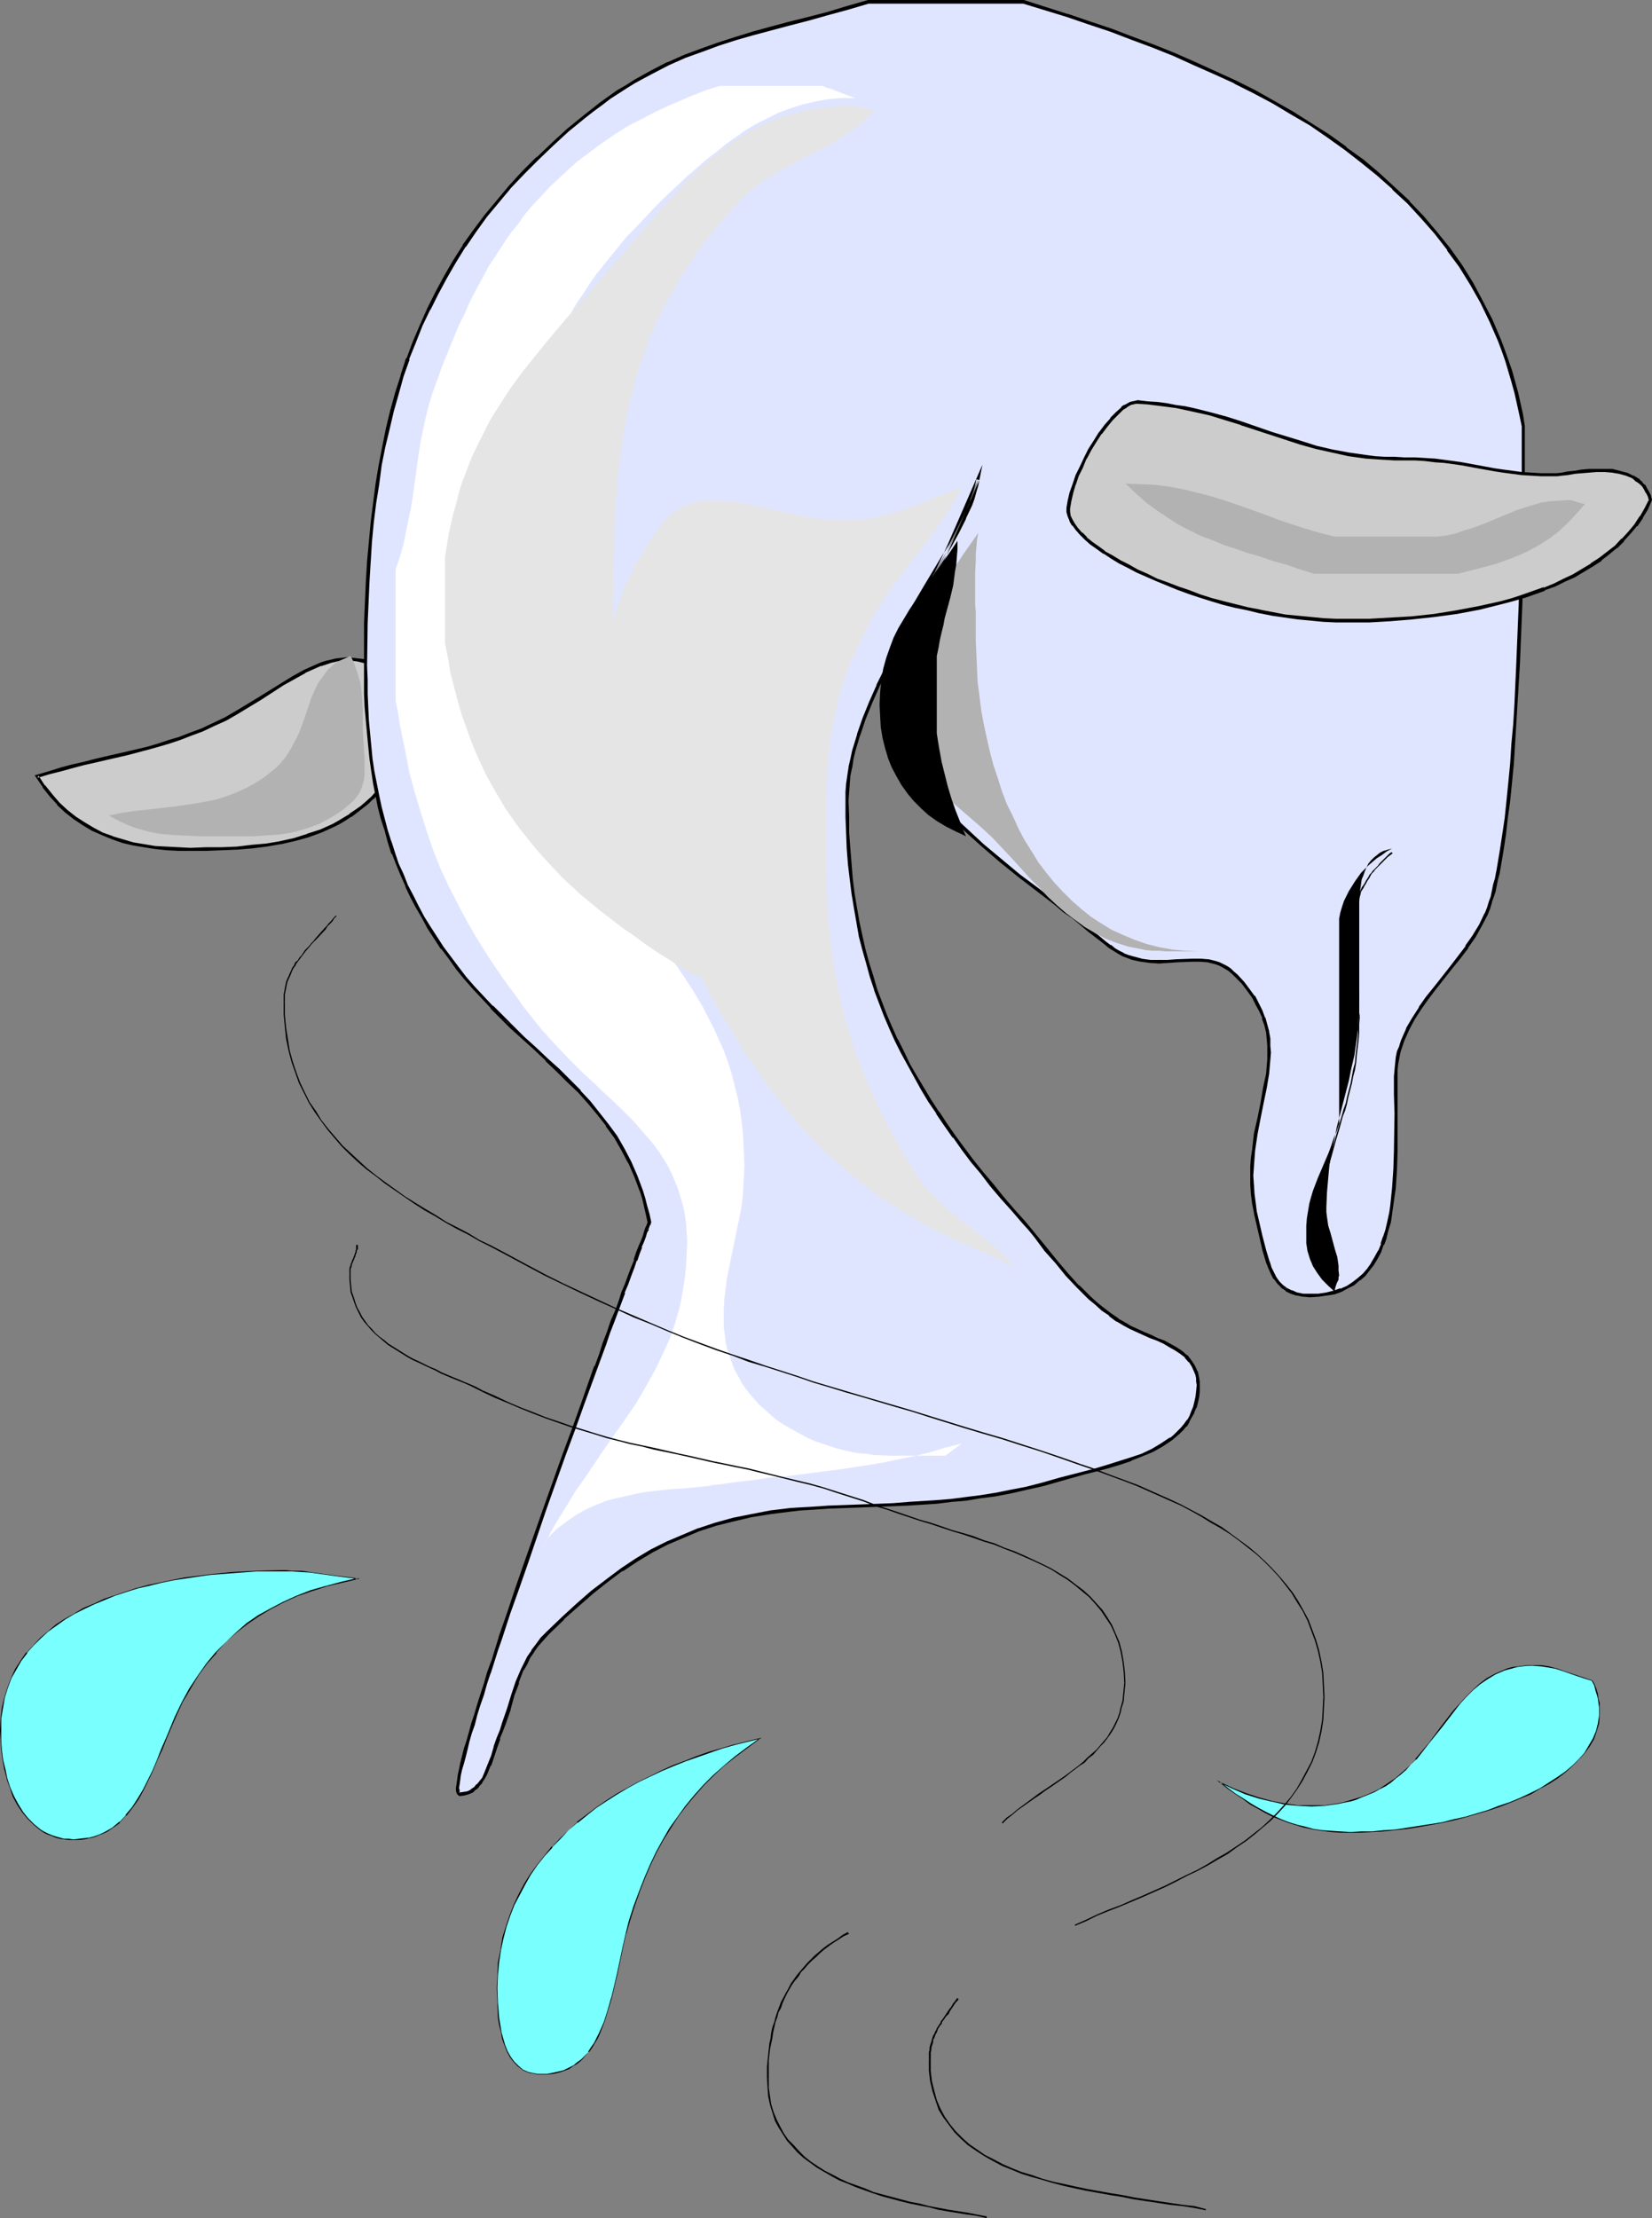 <?xml version="1.0" encoding="UTF-8" standalone="no"?>
<svg
   version="1.0"
   width="116.018mm"
   height="155.711mm"
   id="svg40"
   sodipodi:docname="Dolphin Diving.wmf"
   xmlns:inkscape="http://www.inkscape.org/namespaces/inkscape"
   xmlns:sodipodi="http://sodipodi.sourceforge.net/DTD/sodipodi-0.dtd"
   xmlns="http://www.w3.org/2000/svg"
   xmlns:svg="http://www.w3.org/2000/svg">
  <rect width="100%" height="100%" fill="#808080" stroke="none"/>
  <sodipodi:namedview
     id="namedview40"
     pagecolor="#ffffff"
     bordercolor="#000000"
     borderopacity="0.25"
     inkscape:showpageshadow="2"
     inkscape:pageopacity="0.0"
     inkscape:pagecheckerboard="0"
     inkscape:deskcolor="#d1d1d1"
     inkscape:document-units="mm" />
  <defs
     id="defs1">
    <pattern
       id="WMFhbasepattern"
       patternUnits="userSpaceOnUse"
       width="6"
       height="6"
       x="0"
       y="0" />
  </defs>
  <path
     style="fill:#cccccc;fill-opacity:1;fill-rule:evenodd;stroke:none"
     d="m 9.856,206.029 1.777,2.585 1.939,2.424 1.939,2.262 2.1,1.939 2.262,1.778 2.262,1.616 2.424,1.293 2.585,1.293 2.747,0.97 2.585,0.97 2.908,0.646 2.747,0.646 3.07,0.323 3.07,0.323 3.07,0.162 h 3.231 4.201 l 4.039,-0.162 4.039,-0.162 4.039,-0.323 3.878,-0.485 3.716,-0.646 3.554,-0.808 3.554,-0.97 3.554,-1.293 3.231,-1.454 1.616,-0.808 1.616,-0.808 1.454,-0.97 1.454,-1.131 1.454,-1.131 1.454,-1.131 1.454,-1.293 1.293,-1.454 1.293,-1.454 1.293,-1.454 1.131,-1.616 1.131,-1.778 0.969,-1.454 0.808,-1.616 0.646,-1.778 0.485,-1.616 0.323,-1.616 0.323,-1.778 0.162,-1.778 -0.162,-1.616 -0.162,-1.616 -0.162,-1.616 -0.485,-1.616 -0.646,-1.454 -0.808,-1.454 -0.969,-1.454 -0.969,-1.293 -1.293,-1.131 -1.293,-1.131 -1.454,-0.808 -1.293,-0.808 -1.293,-0.485 -1.454,-0.485 -1.293,-0.323 -1.454,-0.162 h -1.454 l -1.293,0.162 -1.454,0.162 -1.293,0.323 -1.454,0.323 -1.454,0.485 -1.454,0.646 -2.908,1.293 -2.908,1.454 -2.908,1.778 -5.978,3.717 -5.978,3.878 -3.07,1.616 -3.231,1.616 -3.07,1.293 -3.07,1.131 -2.908,1.131 -2.908,0.97 -2.747,0.97 -2.747,0.646 -5.655,1.454 -5.493,1.293 -2.908,0.646 -2.908,0.808 -2.908,0.646 -3.07,0.808 -3.231,0.97 z"
     id="path1" />
  <path
     style="fill:#000000;fill-opacity:1;fill-rule:evenodd;stroke:none"
     d="m 9.209,205.705 2.1,3.07 v 0.162 l 1.939,2.424 1.939,2.101 v 0.162 l 2.1,1.939 v 0 l 2.262,1.778 v 0 l 2.424,1.616 v 0 l 2.424,1.454 v 0 l 2.585,1.131 2.747,1.131 v 0 l 2.747,0.97 2.747,0.646 2.908,0.485 v 0 l 3.07,0.485 3.07,0.323 v 0 l 3.07,0.162 h 3.231 4.201 l 4.039,-0.162 4.039,-0.162 h 0.162 l 3.878,-0.323 3.878,-0.485 3.716,-0.646 h 0.162 l 3.554,-0.808 3.554,-0.97 v 0 l 3.554,-1.293 v 0 l 3.231,-1.454 v 0 l 1.616,-0.808 1.616,-0.97 1.454,-0.97 h 0.162 l 1.454,-1.131 v 0 l 1.454,-1.131 1.454,-1.131 1.293,-1.293 h 0.162 l 1.293,-1.454 v 0 l 1.293,-1.454 1.293,-1.454 1.131,-1.778 h 0.162 l 1.131,-1.778 0.808,-1.454 v 0 l 0.808,-1.616 0.646,-1.778 v 0 l 0.646,-1.616 0.323,-1.778 v 0 l 0.323,-1.778 0.162,-1.616 v -0.162 l -0.162,-1.616 v 0 l -0.162,-1.616 -0.323,-1.778 v 0 l -0.485,-1.454 v -0.162 l -0.646,-1.454 v -0.162 l -0.646,-1.454 -0.969,-1.293 h -0.162 l -0.969,-1.293 v -0.162 l -1.293,-1.131 v 0 l -1.293,-1.131 h -0.162 l -1.293,-0.808 -1.454,-0.808 v 0 l -1.293,-0.646 H 97.749 L 96.456,174.842 95.002,174.68 v 0 l -1.454,-0.162 v 0 l -1.454,-0.162 v 0 l -1.293,0.162 -1.454,0.162 h -0.162 l -1.293,0.323 -1.454,0.323 -1.454,0.485 v 0 l -1.454,0.646 -2.908,1.293 v 0 l -2.908,1.616 -2.908,1.778 -5.978,3.717 -6.14,3.717 -3.07,1.778 -3.07,1.454 v 0 l -3.07,1.454 -3.07,1.131 -2.908,1.131 v 0 l -2.747,0.808 -2.908,0.97 -2.747,0.808 -5.493,1.293 -5.655,1.293 -2.747,0.646 -3.07,0.808 -2.908,0.646 -3.07,0.808 -3.07,0.97 -3.878,1.131 0.808,0.646 3.231,-0.97 3.231,-0.808 2.908,-0.808 3.07,-0.808 2.908,-0.646 2.747,-0.646 5.655,-1.293 5.493,-1.454 2.908,-0.808 2.747,-0.808 2.908,-0.97 v 0 l 2.908,-1.131 3.07,-1.131 3.07,-1.454 v 0 l 3.231,-1.454 3.07,-1.778 6.14,-3.717 5.978,-3.878 2.908,-1.616 2.908,-1.616 h -0.162 l 2.908,-1.293 1.454,-0.646 -0.162,0.162 1.454,-0.485 1.454,-0.485 1.454,-0.323 h -0.162 l 1.454,-0.162 h 1.454 -0.162 1.454 v 0 l 1.293,0.162 v 0 l 1.293,0.323 1.454,0.323 v 0 l 1.293,0.646 h -0.162 l 1.454,0.646 1.293,0.97 V 178.235 l 1.293,1.131 v 0 l 1.293,1.131 v 0 l 0.969,1.293 v 0 l 0.969,1.293 0.808,1.454 v 0 l 0.485,1.454 v 0 l 0.485,1.454 v 0 l 0.323,1.616 0.162,1.778 v -0.162 1.616 0 l -0.162,1.778 -0.162,1.616 v 0 l -0.485,1.616 -0.485,1.778 v -0.162 l -0.646,1.778 -0.808,1.616 v -0.162 l -0.808,1.616 -1.131,1.616 v 0 l -1.131,1.616 -1.293,1.616 -1.293,1.454 v -0.162 l -1.293,1.454 v 0 l -1.454,1.293 -1.293,1.131 -1.616,1.131 v 0 l -1.454,0.97 h 0.162 l -1.616,0.97 -1.616,0.97 -1.454,0.808 v 0 l -3.231,1.454 v 0 l -3.554,1.131 h 0.162 l -3.554,1.131 -3.716,0.808 h 0.162 l -3.878,0.646 -3.716,0.323 -4.039,0.485 v 0 l -4.039,0.162 h -4.039 l -4.201,0.162 -3.231,-0.162 -3.07,-0.162 v 0 l -3.07,-0.162 -2.908,-0.485 v 0 l -2.908,-0.485 -2.747,-0.808 -2.747,-0.808 h 0.162 l -2.747,-0.97 -2.424,-1.293 v 0 l -2.424,-1.454 v 0 l -2.262,-1.454 v 0 l -2.262,-1.778 v 0 l -2.1,-1.939 v 0 l -1.939,-2.262 -1.939,-2.424 v 0.162 l -1.777,-2.747 -0.162,0.646 z"
     id="path2" />
  <path
     style="fill:#e0e5ff;fill-opacity:1;fill-rule:evenodd;stroke:none"
     d="m 317.965,367.458 v -0.97 l -0.162,-0.808 -0.162,-0.97 -0.162,-0.808 -0.646,-1.454 -0.969,-1.454 -0.969,-1.131 -1.293,-0.97 -1.454,-0.97 -1.616,-0.97 -1.616,-0.808 -1.777,-0.808 -1.777,-0.808 -1.777,-0.808 -3.554,-1.616 -1.777,-0.97 -1.616,-0.97 -2.1,-1.454 -1.777,-1.293 -1.939,-1.616 -1.616,-1.454 -3.07,-3.07 -2.908,-3.07 -2.747,-3.232 -2.747,-3.393 -2.908,-3.555 -1.454,-1.778 -1.616,-1.939 -2.908,-3.393 -2.908,-3.232 -2.747,-3.232 -2.585,-3.232 -2.585,-3.232 -2.424,-3.232 -2.262,-3.232 -2.262,-3.07 -2.262,-3.232 -1.939,-3.232 -1.939,-3.07 -1.939,-3.232 -1.777,-3.232 -1.777,-3.232 -1.454,-3.232 -1.616,-3.232 -1.293,-3.393 -1.293,-3.393 -1.293,-3.393 -1.131,-3.393 -1.131,-3.555 -0.808,-3.555 -0.969,-3.717 -0.808,-3.555 -0.646,-3.878 -0.485,-3.717 -0.485,-4.04 -0.485,-4.04 -0.323,-4.04 -0.162,-4.201 -0.162,-4.201 v -4.363 -2.262 l 0.162,-2.101 0.162,-2.101 0.485,-2.262 0.485,-2.101 0.485,-2.262 1.131,-4.201 1.616,-4.363 1.777,-4.363 1.939,-4.363 1.939,-4.363 4.524,-8.564 2.262,-4.201 2.1,-4.201 2.262,-4.04 2.1,-4.04 1.939,-4.04 1.777,-3.878 7.594,-17.452 -0.323,1.616 -0.485,1.778 -0.646,1.616 -0.646,1.778 -1.454,3.393 -1.777,3.555 -1.939,3.555 -2.1,3.555 -4.362,7.433 -2.262,3.555 -2.1,3.555 -1.939,3.555 -1.616,3.555 -0.808,1.616 -0.646,1.778 -0.485,1.616 -0.485,1.778 -0.485,1.454 -0.323,1.616 -0.162,1.616 v 1.616 2.424 l 0.323,2.585 0.646,2.424 0.646,2.424 0.969,2.424 0.969,2.424 1.293,2.424 1.454,2.424 1.454,2.262 1.616,2.262 1.777,2.262 1.939,2.262 2.1,2.262 2.1,2.101 2.1,2.262 2.262,2.101 4.524,4.201 4.847,4.04 5.009,4.04 4.847,3.717 4.847,3.717 2.262,1.778 2.262,1.778 2.262,1.778 2.1,1.778 2.1,1.616 1.939,1.616 1.293,0.97 1.131,0.808 1.293,0.646 1.131,0.646 1.293,0.646 1.131,0.323 2.424,0.485 2.424,0.323 2.262,0.162 h 2.262 l 2.262,-0.162 2.262,-0.162 2.1,-0.162 h 2.1 l 2.1,0.323 1.939,0.323 0.969,0.323 0.969,0.485 0.969,0.485 0.808,0.646 0.969,0.808 0.808,0.808 1.777,1.939 1.454,1.778 1.293,1.939 1.131,1.778 0.969,1.939 0.646,1.778 0.646,1.778 0.323,1.939 0.323,1.778 0.162,1.939 v 1.778 1.939 l -0.485,3.717 -0.646,3.878 -0.808,3.878 -0.808,4.04 -0.808,4.201 -0.646,4.201 -0.162,2.262 -0.162,2.262 v 2.262 2.424 l 0.162,2.424 0.323,2.424 0.323,2.585 0.646,2.585 0.969,3.717 0.808,3.555 0.485,1.778 0.485,1.454 0.485,1.616 0.646,1.454 0.808,1.131 0.808,1.293 0.969,0.97 1.131,0.808 1.293,0.646 1.454,0.485 1.777,0.323 1.777,0.162 2.424,-0.162 2.1,-0.162 1.939,-0.485 1.777,-0.646 1.777,-0.808 1.616,-0.97 1.454,-1.131 1.293,-1.131 1.131,-1.454 1.131,-1.454 0.969,-1.616 0.808,-1.616 0.808,-1.939 0.646,-1.939 0.646,-1.939 0.485,-2.101 0.485,-2.101 0.323,-2.262 0.485,-4.686 0.323,-4.686 0.162,-5.009 v -10.019 -5.009 -4.848 -1.616 l 0.162,-1.616 0.323,-1.616 0.323,-1.616 0.485,-1.616 0.485,-1.454 0.646,-1.454 0.808,-1.454 1.454,-2.909 1.777,-2.747 1.939,-2.747 2.1,-2.585 4.201,-5.332 2.1,-2.747 2.1,-2.747 1.777,-2.909 1.777,-2.909 1.454,-2.909 0.646,-1.616 0.646,-1.616 0.323,-1.454 0.485,-1.454 0.323,-1.616 0.485,-1.616 0.323,-1.778 0.323,-1.778 0.646,-3.878 0.646,-4.201 0.646,-4.525 0.485,-4.686 0.485,-4.848 0.485,-5.009 0.323,-5.009 0.485,-5.333 0.323,-5.333 0.485,-10.665 0.485,-10.665 0.162,-5.171 0.162,-5.171 0.162,-4.848 0.162,-4.848 v -4.525 l 0.162,-4.363 v -4.04 -3.717 -5.009 l 0.162,-1.616 v -9.211 l -0.646,-2.909 -0.646,-3.07 -0.646,-2.909 -0.808,-2.909 -0.808,-2.747 -0.808,-2.747 -1.131,-2.747 -0.969,-2.585 -2.262,-5.171 -2.424,-5.171 -2.747,-4.848 -2.908,-4.525 -3.07,-4.525 -3.393,-4.201 -3.554,-4.201 -3.716,-4.04 -4.039,-3.717 -4.039,-3.717 -4.201,-3.555 -4.362,-3.232 -4.685,-3.232 -4.685,-3.232 -4.847,-2.909 -5.009,-2.909 -5.009,-2.747 -5.17,-2.585 -5.332,-2.585 -5.493,-2.424 -5.332,-2.424 -5.655,-2.101 -5.655,-2.101 -5.493,-2.101 -5.816,-2.101 -5.655,-1.939 -11.633,-3.555 h -41.361 l -5.493,1.616 -5.332,1.454 -5.17,1.454 -5.009,1.293 -4.847,1.293 -4.685,1.293 -4.685,1.454 -4.524,1.293 -4.362,1.616 -4.524,1.778 -4.362,1.939 -4.524,2.101 -4.362,2.424 -2.262,1.454 -2.1,1.454 -2.262,1.454 -2.262,1.616 -2.262,1.778 -2.262,1.778 -4.362,3.555 -4.039,3.717 -4.039,3.717 -3.716,3.717 -3.554,3.717 -3.231,3.878 -3.231,4.04 -2.908,3.878 -2.747,4.04 -2.585,4.04 -2.585,4.201 -2.262,4.201 -2.1,4.201 -1.939,4.363 -1.777,4.525 -1.777,4.363 -1.454,4.525 -1.454,4.686 -1.293,4.686 -1.131,4.686 -1.131,4.848 -0.808,4.848 -0.808,5.009 -0.808,5.009 -0.485,5.009 -0.485,5.332 -0.485,5.171 -0.323,5.333 -0.162,5.494 -0.323,5.494 v 5.656 l -0.162,5.656 0.162,3.717 v 3.717 l 0.162,3.555 0.323,3.555 0.162,3.393 0.323,3.555 0.485,3.232 0.485,3.393 0.485,3.232 0.646,3.07 0.646,3.232 0.808,3.07 0.808,3.07 0.969,2.909 0.969,3.07 1.131,2.909 1.131,2.747 1.293,2.909 1.454,2.909 1.293,2.747 1.616,2.747 1.616,2.747 1.616,2.585 1.939,2.747 1.939,2.747 1.939,2.585 2.1,2.585 2.262,2.585 2.424,2.585 2.424,2.585 2.585,2.585 2.585,2.747 3.231,2.909 3.231,2.909 2.908,2.909 3.07,2.909 2.747,2.747 2.908,2.747 2.585,2.909 2.424,2.909 2.424,3.07 2.1,3.232 2.1,3.232 1.777,3.393 1.616,3.717 1.454,3.878 0.485,1.939 0.646,2.101 0.485,2.101 0.485,2.262 v 0.162 l -0.162,0.323 -0.323,0.485 -0.162,0.808 -0.323,0.808 -0.485,1.131 -0.485,1.293 -0.485,1.454 -0.646,1.616 -0.646,1.939 -0.808,1.939 -0.808,2.101 -0.808,2.262 -0.808,2.262 -0.969,2.585 -0.969,2.585 -0.969,2.585 -0.969,2.909 -1.131,2.909 -1.131,3.07 -1.131,3.07 -1.131,3.07 -2.424,6.625 -2.424,6.787 -2.424,6.948 -5.009,14.058 -5.009,14.22 -2.424,6.948 -2.262,6.787 -2.262,6.464 -1.131,3.232 -0.969,3.07 -0.969,3.07 -0.969,2.909 -0.808,2.747 -0.969,2.747 -0.646,2.585 -0.808,2.585 -0.808,2.262 -0.485,2.262 -0.646,2.101 -0.485,1.939 -0.485,1.778 -0.323,1.778 -0.323,1.293 -0.323,1.454 -0.162,0.97 v 0.97 0.808 0.485 l 0.162,0.323 0.323,0.162 1.131,-0.162 1.131,-0.323 0.969,-0.485 0.969,-0.646 0.646,-0.646 0.808,-0.97 0.646,-0.97 0.485,-1.131 1.131,-2.424 0.808,-2.424 0.808,-2.424 0.808,-2.262 0.808,-1.939 0.646,-2.101 1.293,-3.717 1.131,-3.717 1.131,-3.393 1.293,-3.393 0.808,-1.616 0.969,-1.616 0.969,-1.616 1.131,-1.616 1.293,-1.616 1.616,-1.616 4.039,-3.878 3.878,-3.555 3.878,-3.393 3.878,-3.07 3.878,-2.909 4.039,-2.585 4.039,-2.262 4.039,-2.101 4.201,-1.939 4.201,-1.616 4.524,-1.454 4.524,-1.293 4.847,-1.131 5.009,-0.808 5.332,-0.646 2.747,-0.162 2.747,-0.323 4.685,-0.162 4.524,-0.323 4.362,-0.162 4.201,-0.162 4.039,-0.162 4.039,-0.162 7.594,-0.485 3.878,-0.485 3.878,-0.323 3.878,-0.485 3.878,-0.646 4.039,-0.808 4.201,-0.97 4.362,-0.97 4.685,-1.293 6.14,-1.616 3.231,-0.97 3.231,-0.808 3.07,-0.97 3.07,-0.97 2.908,-1.131 2.747,-1.293 2.585,-1.293 2.262,-1.616 1.131,-0.808 0.969,-0.97 0.969,-0.97 0.808,-0.97 0.808,-1.131 0.646,-1.131 0.646,-1.293 0.485,-1.131 0.323,-1.454 0.323,-1.293 0.162,-1.616 z"
     id="path3" />
  <path
     style="fill:#000000;fill-opacity:1;fill-rule:evenodd;stroke:none"
     d="m 318.45,367.458 v -0.97 0 l -0.162,-0.97 -0.162,-0.808 v 0 l -0.162,-0.808 -0.162,-0.162 -0.646,-1.454 v 0 l -0.969,-1.454 -0.969,-1.293 h -0.162 l -1.293,-1.131 v 0 l -1.454,-0.97 -1.454,-0.808 -1.777,-0.97 v 0 l -1.777,-0.646 -1.616,-0.808 -1.939,-0.808 -3.554,-1.616 v 0 l -1.616,-0.97 -1.777,-0.97 h 0.162 l -2.1,-1.454 v 0 l -1.939,-1.454 -1.777,-1.454 -1.616,-1.454 v 0 l -3.07,-3.07 v 0.162 l -2.908,-3.232 -2.747,-3.232 -2.747,-3.393 -2.908,-3.555 -1.454,-1.778 -1.616,-1.939 -2.908,-3.232 -2.908,-3.393 -2.585,-3.232 -2.747,-3.232 -2.585,-3.232 -2.424,-3.232 -2.262,-3.07 v 0 l -2.262,-3.232 -2.1,-3.232 v 0.162 l -2.1,-3.232 -1.939,-3.232 -1.939,-3.232 -1.777,-3.07 -1.616,-3.393 -1.616,-3.232 v 0.162 l -1.454,-3.232 -1.454,-3.393 -1.293,-3.393 -1.293,-3.393 v 0 l -0.969,-3.393 -1.131,-3.555 -0.969,-3.555 -0.808,-3.555 -0.808,-3.717 v 0 l -0.646,-3.717 -0.646,-3.878 -0.485,-3.878 -0.323,-4.04 -0.323,-4.04 v 0 l -0.323,-4.201 v -4.201 l -0.162,-4.363 0.162,-2.262 v 0.162 l 0.162,-2.262 0.162,-2.101 0.485,-2.262 v 0.162 l 0.323,-2.262 0.485,-2.101 1.293,-4.363 v 0.162 l 1.454,-4.363 v 0 l 1.777,-4.363 1.939,-4.363 v 0 l 2.1,-4.363 4.362,-8.403 2.262,-4.201 2.262,-4.201 2.1,-4.201 2.1,-4.04 v 0 l 1.939,-4.04 1.777,-3.878 7.594,-17.452 -0.808,-0.162 -0.323,1.616 -0.485,1.616 -0.646,1.778 v -0.162 l -0.485,1.778 v 0 l -1.616,3.393 v 0 l -1.777,3.555 -1.777,3.555 -2.262,3.555 -4.362,7.272 -2.1,3.555 -2.1,3.717 -1.939,3.555 v 0 l -1.616,3.555 -0.808,1.616 -0.646,1.778 v 0 l -0.646,1.616 V 174.68 l -0.485,1.616 -0.485,1.616 -0.323,1.616 v 0 l -0.162,1.616 v 0 1.616 l 0.162,2.424 v 0.162 l 0.323,2.424 v 0 l 0.485,2.585 0.646,2.424 h 0.162 l 0.808,2.424 1.131,2.424 v 0.162 l 1.293,2.262 1.293,2.424 1.616,2.262 v 0.162 l 1.616,2.262 1.777,2.262 1.939,2.262 2.1,2.262 v 0 l 1.939,2.262 2.262,2.101 2.262,2.101 v 0 l 4.685,4.201 4.685,4.04 5.009,4.04 4.847,3.717 4.847,3.717 2.262,1.939 2.424,1.616 2.1,1.778 2.1,1.778 2.1,1.616 2.1,1.616 1.131,0.97 v 0 l 1.293,0.808 v 0 l 1.293,0.808 1.131,0.646 v 0 l 1.293,0.485 v 0 l 1.293,0.485 2.262,0.485 h 0.162 l 2.262,0.323 h 0.162 l 2.262,0.162 2.262,-0.162 h 0.162 l 2.262,-0.162 h -0.162 l 4.362,-0.162 h 2.1 v 0 l 2.1,0.162 h -0.162 l 1.939,0.485 v 0 l 0.969,0.323 v 0 l 0.969,0.485 v 0 l 0.808,0.485 v 0 l 0.808,0.485 v 0 l 0.969,0.808 0.808,0.808 v 0 l 1.777,1.778 1.454,1.939 1.293,1.778 v 0 l 0.969,1.939 0.969,1.778 v 0 l 0.808,1.778 h -0.162 l 0.646,1.778 0.485,1.939 v -0.162 l 0.162,1.939 v -0.162 l 0.162,1.939 v 1.778 1.939 -0.162 l -0.323,3.878 -0.808,3.717 v 0 l -0.646,3.878 -0.808,4.04 -0.969,4.201 v 0 l -0.485,4.363 -0.323,2.101 -0.162,2.262 v 0.162 2.262 2.424 0 l 0.162,2.424 0.323,2.585 0.485,2.424 v 0.162 l 1.454,6.302 0.808,3.555 0.485,1.616 0.485,1.616 v 0 l 0.646,1.616 v 0 l 0.646,1.454 v 0 l 0.646,1.293 h 0.162 l 0.808,1.131 0.969,0.97 v 0.162 l 1.777,0.162 v 0 l -1.131,-0.808 v 0 l -0.969,-0.97 -0.808,-1.131 v 0 l -0.646,-1.293 v 0 l -0.646,-1.293 v 0 l -0.485,-1.616 v 0.162 l -0.485,-1.616 -0.485,-1.616 -0.969,-3.717 -1.454,-6.302 v 0.162 l -0.323,-2.585 -0.323,-2.424 -0.162,-2.585 v 0.162 l -0.162,-2.424 0.162,-2.262 v 0 l 0.162,-2.262 0.162,-2.101 0.646,-4.363 v 0 l 0.808,-4.201 0.808,-4.04 0.808,-3.878 v 0 l 0.646,-3.878 0.323,-3.717 v 0 l 0.162,-1.939 -0.162,-1.778 v -1.939 0 l -0.323,-1.778 v -0.162 l -0.485,-1.778 -0.485,-1.778 -0.162,-0.162 -0.646,-1.778 v 0 l -0.969,-1.939 -0.969,-1.939 h -0.162 l -1.293,-1.778 -1.454,-1.939 -1.777,-1.939 v 0 l -0.969,-0.808 -0.808,-0.808 v 0 l -0.969,-0.646 v 0 l -0.969,-0.485 v 0 l -0.969,-0.485 v 0 l -0.969,-0.323 v 0 l -1.939,-0.485 h -0.162 l -1.939,-0.162 h -0.162 -2.1 l -4.362,0.162 v 0 l -2.262,0.162 v 0 h -2.262 -2.262 v 0 l -2.424,-0.323 h 0.162 l -2.424,-0.646 -1.131,-0.323 v 0 l -1.293,-0.485 h 0.162 l -1.293,-0.646 -1.131,-0.646 v 0 l -1.131,-0.97 v 0.162 l -1.293,-0.97 -1.939,-1.616 -2.1,-1.616 -2.1,-1.778 -2.262,-1.778 -2.262,-1.778 -2.424,-1.778 -4.685,-3.717 -5.009,-3.717 -4.847,-4.04 -4.847,-4.04 -4.524,-4.201 v 0 l -2.262,-2.101 -2.1,-2.262 -2.1,-2.101 v 0 l -2.1,-2.262 -1.939,-2.262 -1.777,-2.262 -1.616,-2.262 0.162,0.162 -1.616,-2.424 -1.454,-2.262 -1.131,-2.424 v 0 l -1.131,-2.424 -0.969,-2.424 h 0.162 l -0.808,-2.424 -0.485,-2.424 v 0 l -0.323,-2.424 v 0 l -0.162,-2.424 0.162,-1.616 v 0.162 l 0.162,-1.616 v 0 l 0.323,-1.616 0.323,-1.616 0.485,-1.616 v 0 l 0.646,-1.616 v 0 l 0.646,-1.778 0.808,-1.616 1.616,-3.555 v 0 l 1.939,-3.555 2.1,-3.555 2.1,-3.555 4.362,-7.272 2.1,-3.555 1.939,-3.555 1.777,-3.555 v -0.162 l 1.616,-3.393 v 0 l 0.646,-1.778 v 0 l 0.485,-1.778 0.485,-1.616 1.131,-5.656 -9.209,21.168 -1.777,3.878 -1.939,4.04 v -0.162 l -1.939,4.04 -2.262,4.201 -2.262,4.201 -2.262,4.201 -4.362,8.564 -2.1,4.201 v 0.162 l -1.939,4.363 -1.777,4.363 v 0 l -1.454,4.201 v 0.162 l -1.293,4.201 -0.485,2.262 -0.485,2.101 v 0.162 l -0.323,2.101 -0.323,2.262 -0.162,2.101 v 0 2.262 4.363 l 0.162,4.201 0.162,4.201 v 0 l 0.323,4.201 0.485,4.04 0.485,3.878 0.646,3.878 0.646,3.717 v 0 l 0.646,3.717 0.969,3.717 0.969,3.393 0.969,3.555 1.131,3.393 v 0.162 l 1.293,3.393 1.293,3.393 1.454,3.393 1.454,3.232 v 0 l 1.616,3.232 1.777,3.232 1.777,3.232 1.777,3.232 1.939,3.232 2.1,3.07 v 0.162 l 2.1,3.07 2.262,3.232 h 0.162 l 2.262,3.232 2.424,3.232 2.585,3.07 2.585,3.393 2.747,3.232 2.908,3.232 2.908,3.393 1.616,1.778 1.454,1.778 2.747,3.717 2.908,3.232 2.747,3.393 2.908,3.07 v 0 l 3.07,3.07 v 0 l 1.777,1.454 1.777,1.616 1.939,1.293 v 0.162 l 1.939,1.454 h 0.162 l 1.616,0.97 1.777,0.97 v 0 l 3.554,1.616 1.777,0.808 1.777,0.646 1.777,0.808 v 0 l 1.616,0.97 1.454,0.808 1.454,0.97 v 0 l 1.293,0.97 h -0.162 l 1.131,1.293 v -0.162 l 0.808,1.293 v 0 l 0.646,1.454 v 0 l 0.323,0.808 v 0 l 0.162,0.808 v 0.97 -0.162 l 0.162,0.97 z"
     id="path4" />
  <path
     style="fill:#000000;fill-opacity:1;fill-rule:evenodd;stroke:none"
     d="m 339.939,341.604 1.293,0.808 v 0.162 l 1.293,0.646 v 0 l 1.454,0.485 h 0.162 l 1.616,0.323 h 0.162 l 1.777,0.162 2.424,-0.162 v 0 l 2.1,-0.323 h 0.162 l 1.939,-0.323 v 0 l 1.777,-0.646 v 0 l 1.777,-0.97 v 0 l 1.616,-0.808 0.162,-0.162 1.293,-1.131 h 0.162 l 1.293,-1.131 v 0 l 1.131,-1.454 1.131,-1.454 v 0 l 0.969,-1.616 0.969,-1.778 v 0 l 0.646,-1.939 h 0.162 l 0.646,-1.778 v -0.162 l 0.485,-1.939 0.646,-2.101 0.323,-2.101 v -0.162 l 0.323,-2.262 0.646,-4.525 0.323,-4.848 v 0 l 0.162,-5.009 v -10.019 -5.009 -4.848 -1.616 0 l 0.162,-1.616 0.323,-1.616 v 0 l 0.323,-1.616 0.485,-1.454 v 0 l 0.485,-1.454 v 0 l 0.646,-1.454 0.646,-1.454 v 0 l 1.454,-2.747 1.777,-2.747 v 0 l 1.939,-2.747 2.1,-2.747 4.201,-5.332 2.1,-2.585 2.1,-2.747 v -0.162 l 1.939,-2.747 1.616,-2.909 1.616,-3.07 v 0 l 0.646,-1.616 v 0 l 0.485,-1.616 v -0.162 l 0.485,-1.293 0.485,-1.454 0.323,-1.616 0.323,-1.616 0.485,-1.778 v -0.162 l 0.323,-1.778 0.646,-3.878 0.646,-4.201 0.485,-4.363 0.646,-4.686 0.485,-4.848 0.485,-5.009 0.323,-5.171 0.323,-5.333 v 0 l 0.323,-5.333 0.646,-10.665 0.646,-15.836 0.162,-5.171 0.162,-4.848 v -4.848 l 0.162,-4.525 v -4.363 l 0.162,-7.756 v -5.009 -1.616 -9.211 l -0.485,-3.07 v 0 l -0.646,-2.909 -0.646,-2.909 -0.808,-2.909 -0.808,-2.909 -0.969,-2.747 v 0 l -0.969,-2.747 v 0 l -0.969,-2.585 -2.262,-5.333 v 0 l -2.585,-5.009 -2.585,-4.848 -2.908,-4.686 v 0 l -3.231,-4.525 v 0 l -3.393,-4.201 -3.554,-4.201 -3.716,-3.878 v -0.162 l -4.039,-3.717 v 0 l -4.039,-3.717 -4.201,-3.555 -4.524,-3.232 v -0.162 l -4.524,-3.232 v 0 l -4.847,-3.07 -4.847,-3.07 -4.847,-2.747 -5.17,-2.909 -5.17,-2.585 v 0 l -5.332,-2.424 -5.332,-2.424 -5.493,-2.424 -5.655,-2.262 -5.655,-2.101 -5.493,-2.101 v 0 l -5.816,-1.939 -5.655,-1.939 h -0.162 L 271.757,0 h -41.361 l -5.655,1.616 -5.332,1.616 -5.009,1.293 -5.17,1.293 -4.847,1.293 -4.685,1.293 -4.685,1.454 -4.524,1.454 v 0 l -4.524,1.616 v 0 l -4.362,1.616 -4.362,1.939 h -0.162 l -4.362,2.262 -4.362,2.424 -2.262,1.454 -2.262,1.293 -2.262,1.616 v 0 l -2.262,1.616 -2.262,1.778 -2.262,1.778 -4.362,3.555 -4.039,3.717 -3.878,3.717 h -0.162 l -3.716,3.717 v 0 l -3.554,3.878 -3.231,3.878 -3.231,3.878 -2.908,3.878 v 0 l -2.908,4.04 v 0.162 l -2.585,4.04 -2.424,4.201 -2.262,4.201 -2.1,4.201 v 0 l -1.939,4.363 -1.939,4.525 -1.616,4.363 h -0.162 l -1.454,4.525 v 0.162 l -1.454,4.525 -1.293,4.686 -1.131,4.686 -0.969,4.848 v 0 l -0.969,5.009 -0.808,4.848 -0.646,5.009 -0.646,5.171 -0.485,5.171 -0.485,5.333 v 0 l -0.323,5.333 -0.485,10.988 v 11.311 3.717 3.717 l 0.162,3.555 v 0 l 0.323,3.555 0.323,3.555 0.323,3.393 0.323,3.232 0.485,3.393 0.485,3.232 0.646,3.232 v 0 l 0.646,3.232 0.808,3.07 0.969,2.909 0.808,3.07 v 0 l 0.969,3.07 h 0.162 l 1.131,2.909 1.131,2.747 1.293,2.909 v 0.162 l 1.293,2.747 1.454,2.747 1.616,2.747 1.454,2.747 1.777,2.747 1.777,2.747 h 0.162 l 1.939,2.585 1.939,2.747 2.1,2.585 2.262,2.585 2.424,2.585 2.424,2.585 v 0.162 l 2.585,2.585 3.231,1.778 -2.585,-2.585 -2.585,-2.585 v 0.162 l -2.424,-2.585 -2.424,-2.585 -2.262,-2.585 -2.1,-2.747 -1.939,-2.585 -1.939,-2.585 v 0 l -1.777,-2.747 -1.777,-2.747 -1.616,-2.585 -1.454,-2.747 -1.454,-2.909 -1.454,-2.747 v 0 l -1.131,-2.909 -1.293,-2.747 -0.969,-2.909 v 0 l -0.969,-3.07 v 0.162 l -0.969,-3.07 -0.808,-3.07 -0.808,-3.07 -0.646,-3.07 v 0 l -0.646,-3.232 -0.646,-3.232 -0.485,-3.232 -0.323,-3.393 -0.323,-3.393 -0.323,-3.393 -0.162,-3.555 v 0 l -0.162,-3.555 v -3.717 l -0.162,-3.717 0.162,-11.311 0.485,-10.988 0.323,-5.333 v 0.162 l 0.323,-5.333 0.485,-5.171 0.646,-5.171 0.808,-5.009 0.646,-5.009 0.969,-4.848 v 0 l 1.131,-4.686 1.131,-4.848 1.293,-4.525 1.293,-4.686 v 0 l 1.616,-4.525 h -0.162 l 1.777,-4.363 1.777,-4.525 2.1,-4.363 v 0.162 l 2.1,-4.201 2.262,-4.201 2.424,-4.201 2.585,-4.201 v 0.162 l 2.747,-4.04 v 0 l 2.908,-4.04 3.231,-3.878 3.231,-3.878 3.554,-3.717 v 0 l 3.716,-3.717 v 0 l 3.878,-3.717 4.039,-3.717 4.362,-3.555 2.262,-1.778 2.424,-1.778 2.1,-1.616 v 0 l 2.262,-1.454 2.262,-1.454 2.1,-1.293 4.524,-2.424 4.362,-2.262 v 0 l 4.362,-1.939 4.524,-1.616 v 0 l 4.362,-1.616 v 0 l 4.524,-1.454 4.524,-1.293 4.847,-1.293 4.847,-1.293 5.009,-1.293 5.17,-1.454 5.332,-1.454 5.493,-1.616 h -0.162 41.361 -0.162 l 11.633,3.555 v 0 l 5.655,1.939 5.816,1.939 v 0 l 5.493,2.101 5.655,2.101 5.655,2.262 5.332,2.424 5.493,2.424 5.332,2.424 h -0.162 l 5.17,2.585 5.17,2.747 4.847,2.909 5.009,2.909 4.685,3.232 v 0 l 4.524,3.232 v 0 l 4.362,3.393 4.201,3.393 4.201,3.717 h -0.162 l 4.039,3.717 v 0 l 3.716,4.04 3.554,4.04 3.393,4.363 h -0.162 l 3.231,4.363 v 0 l 2.908,4.686 2.747,4.848 2.424,5.009 v 0 l 2.262,5.171 0.969,2.585 v 0 l 0.969,2.747 v 0 l 0.808,2.747 0.808,2.747 0.808,2.909 0.646,2.909 0.646,2.909 v 0 l 0.646,3.07 v -0.162 9.211 1.616 5.009 l -0.162,7.756 -0.162,4.363 v 4.525 l -0.162,4.848 -0.162,4.848 -0.162,5.171 -0.646,15.836 -0.485,10.665 -0.323,5.333 v 0 l -0.485,5.171 -0.323,5.171 -0.485,5.009 -0.485,4.848 -0.485,4.686 -0.646,4.363 -0.646,4.201 -0.646,3.878 -0.323,1.939 v -0.162 l -0.323,1.778 -0.485,1.616 -0.323,1.616 -0.323,1.616 -0.485,1.293 v 0 l -0.485,1.616 v 0 l -0.646,1.616 v -0.162 l -1.454,3.07 -1.777,2.909 -1.939,2.747 h 0.162 l -2.1,2.747 -2.1,2.747 -4.201,5.333 -2.1,2.585 -1.939,2.747 v 0.162 l -1.777,2.747 -1.616,2.747 v 0.162 l -0.646,1.454 -0.646,1.454 v 0 l -0.485,1.454 v 0.162 l -0.646,1.454 -0.323,1.616 v 0 l -0.162,1.616 -0.162,1.616 v 0.162 l -0.162,1.616 v 4.848 l 0.162,5.009 -0.162,10.019 -0.162,5.009 v -0.162 l -0.323,4.848 -0.485,4.686 -0.323,2.262 v -0.162 l -0.485,2.262 -0.485,2.101 -0.646,1.939 v -0.162 l -0.646,1.939 h 0.162 l -0.808,1.939 v -0.162 l -0.969,1.778 -0.969,1.616 0.162,-0.162 -1.131,1.616 -1.131,1.293 v 0 l -1.293,1.131 v 0 l -1.454,1.131 v 0 l -1.454,0.97 v 0 l -1.777,0.808 v -0.162 l -1.777,0.646 v 0 l -1.939,0.485 v 0 l -2.1,0.323 h 0.162 -2.424 -1.777 v 0 l -1.616,-0.323 v 0 l -1.454,-0.646 0.162,0.162 -1.293,-0.646 z"
     id="path5" />
  <path
     style="fill:#000000;fill-opacity:1;fill-rule:evenodd;stroke:none"
     d="m 132.809,270.18 2.585,2.585 v 0 l 3.231,2.909 3.231,2.909 3.07,2.909 h -0.162 l 3.07,2.909 2.747,2.747 2.908,2.747 v 0 l 2.585,2.909 2.424,2.909 2.424,3.07 h -0.162 l 2.262,3.07 v 0 l 1.939,3.393 1.777,3.393 v -0.162 l 1.616,3.717 1.454,3.878 v -0.162 l 0.646,2.101 0.485,2.101 0.485,2.101 0.485,2.262 v -0.323 0 0.162 l -0.162,0.323 v 0 l -0.162,0.485 -0.323,0.646 v 0 l -0.323,0.97 -0.323,1.131 v 0 l -0.485,1.293 -0.646,1.454 v 0 l -0.646,1.616 -0.646,1.939 h 0.162 l -0.808,1.939 v 0 l -0.808,2.101 -0.808,2.262 v 0 l -0.969,2.262 v 0 l -0.808,2.585 v 0 l -0.969,2.585 v 0 l -1.131,2.585 -0.969,2.909 -1.131,2.909 -0.969,3.07 v 0 l -1.131,3.07 h -0.162 l -3.393,9.695 -2.424,6.787 -2.585,6.948 -5.009,14.058 -5.009,14.22 -2.424,6.948 -2.262,6.787 -2.262,6.464 v 0.162 l -0.969,3.07 -0.969,3.232 v -0.162 l -1.131,3.07 v 0 l -0.808,2.909 -0.969,2.909 -0.808,2.585 -0.808,2.747 -0.808,2.424 -0.646,2.424 -0.646,2.262 -0.646,1.939 -0.485,1.939 -0.485,1.939 -0.323,1.616 -0.323,1.454 v 0 l -0.162,1.293 -0.162,1.131 -0.162,0.97 v 0.808 l 0.162,0.646 0.323,0.485 0.485,0.323 1.293,-0.162 v 0 l 1.131,-0.323 1.131,-0.485 0.808,-0.808 h 0.162 l 0.646,-0.646 v -0.162 l 0.808,-0.808 v -0.162 l 0.646,-0.97 0.646,-1.131 v 0 l 0.969,-2.424 h 0.162 l 0.808,-2.424 v 0 l 0.808,-2.424 v 0 l 0.808,-2.262 h -0.162 l 0.808,-1.939 v 0 l 0.808,-2.101 1.293,-3.717 v -0.162 l 0.969,-3.555 v 0 l 1.293,-3.393 h -0.162 l 1.293,-3.393 v 0.162 l 0.969,-1.616 0.808,-1.778 1.131,-1.616 -0.162,0.162 1.131,-1.616 1.454,-1.616 v 0 l 1.454,-1.616 4.039,-3.878 h -0.162 l 4.039,-3.555 3.878,-3.393 3.878,-3.07 3.878,-2.909 v 0.162 l 3.878,-2.585 4.039,-2.424 4.039,-2.101 v 0 l 4.201,-1.778 4.201,-1.778 v 0 l 4.524,-1.454 4.524,-1.131 4.847,-1.131 v 0 l 5.009,-0.808 5.17,-0.646 2.747,-0.323 2.747,-0.162 v 0 l 4.685,-0.323 4.524,-0.162 4.362,-0.162 4.201,-0.162 4.039,-0.162 4.039,-0.162 v 0 l 7.594,-0.485 3.878,-0.485 3.878,-0.323 3.878,-0.646 3.878,-0.485 4.201,-0.808 v 0 l 4.201,-0.97 4.362,-0.97 4.524,-1.293 6.301,-1.778 3.231,-0.808 3.07,-0.808 3.231,-0.97 2.908,-0.97 0.162,-0.162 2.908,-1.131 2.747,-1.131 v 0 l 2.585,-1.454 2.424,-1.616 v 0 l 0.969,-0.808 1.131,-0.97 v 0 l 0.969,-0.97 v 0 l 0.808,-0.97 h 0.162 l 0.646,-1.131 v -0.162 l 0.646,-1.131 0.646,-1.131 v -0.162 l 0.485,-1.131 0.162,-0.162 0.323,-1.293 0.323,-1.454 v 0 l 0.162,-1.454 v -0.162 -1.616 h -0.808 l -0.162,1.616 v 0 l -0.162,1.454 v 0 l -0.323,1.454 -0.323,1.293 v 0 l -0.485,1.131 v 0 l -0.485,1.293 -0.646,1.131 v -0.162 l -0.808,1.131 v 0 l -0.808,0.97 v 0 l -0.969,0.97 v 0 l -0.969,0.97 -0.969,0.808 v -0.162 l -2.424,1.616 -2.424,1.454 v 0 l -2.747,1.293 -2.908,0.97 v 0 l -3.07,0.97 -3.07,0.97 -3.231,0.97 -3.07,0.808 -6.301,1.616 -4.524,1.293 -4.362,1.131 -4.201,0.808 v 0 l -4.039,0.808 -4.039,0.646 -3.878,0.485 -3.716,0.485 -3.878,0.323 -7.755,0.485 h 0.162 l -4.039,0.323 -4.039,0.162 -4.201,0.162 -4.362,0.162 -4.524,0.162 -4.685,0.323 v 0 l -2.908,0.162 -2.585,0.162 -5.332,0.646 -5.009,0.97 v 0 l -4.847,0.97 -4.685,1.293 -4.362,1.454 h -0.162 l -4.201,1.778 -4.201,1.778 v 0 l -4.201,2.101 -4.039,2.424 -3.878,2.585 v 0 l -3.878,2.909 -4.039,3.07 -3.878,3.393 -3.878,3.555 v 0 l -4.039,3.878 -1.616,1.616 v 0 l -1.293,1.778 -1.131,1.454 v 0.162 l -1.131,1.616 -0.808,1.616 -0.808,1.616 v 0 l -1.454,3.393 v 0 l -1.131,3.393 v 0 l -1.131,3.717 v 0 l -1.293,3.717 -0.646,2.101 v 0 l -0.808,1.939 v 0 l -0.808,2.262 v 0.162 l -0.646,2.262 v 0 l -0.969,2.424 v 0 l -0.969,2.424 v 0 l -0.485,1.131 -0.808,0.97 0.162,-0.162 -0.808,0.97 v -0.162 l -0.646,0.808 v 0 l -0.969,0.646 h 0.162 l -0.969,0.485 v 0 l -0.969,0.162 v 0 l -1.131,0.162 h 0.162 -0.323 l 0.323,0.162 -0.162,-0.323 v 0.162 -0.646 l -0.162,-0.646 v 0.162 l 0.162,-0.97 0.162,-1.131 0.162,-1.293 v 0 l 0.323,-1.454 0.485,-1.616 0.485,-1.778 0.485,-1.939 0.485,-2.101 0.646,-2.262 0.808,-2.262 0.646,-2.585 0.808,-2.585 0.969,-2.747 0.808,-2.909 0.969,-2.909 v 0.162 l 0.969,-3.07 v 0 l 0.969,-3.07 1.131,-3.232 v 0 l 2.1,-6.464 2.424,-6.787 2.424,-6.948 4.847,-14.22 5.009,-14.058 2.585,-6.948 2.424,-6.787 3.554,-9.695 v 0 l 1.131,-3.07 v 0 l 1.131,-3.07 0.969,-2.909 1.131,-2.909 0.969,-2.585 v 0 l 0.969,-2.585 v 0 l 0.969,-2.585 h -0.162 l 0.969,-2.262 v 0 l 0.808,-2.262 0.808,-2.101 v 0 l 0.646,-1.939 h 0.162 l 0.646,-1.939 0.646,-1.616 h -0.162 l 0.646,-1.454 0.485,-1.293 v 0 l 0.323,-1.131 0.485,-0.808 h -0.162 l 0.323,-0.808 0.162,-0.485 h 0.162 v -0.323 0 l 0.162,-0.323 -0.485,-2.262 -0.646,-2.262 -0.485,-1.939 -0.646,-2.101 v 0 l -1.454,-3.878 -1.616,-3.717 v 0 l -1.777,-3.393 -1.939,-3.393 v 0 l -2.262,-3.07 v 0 l -2.424,-3.07 -2.424,-3.07 -2.585,-2.747 v -0.162 l -2.747,-2.747 -2.908,-2.909 -3.07,-2.747 v 0 l -3.07,-2.909 -3.231,-2.909 -3.07,-3.07 v 0 z"
     id="path6" />
  <path
     style="fill:#cccccc;fill-opacity:1;fill-rule:evenodd;stroke:none"
     d="m 372.737,121.678 2.908,0.162 h 2.747 l 2.585,0.323 2.424,0.323 2.262,0.323 2.262,0.323 4.524,0.808 4.362,0.646 2.262,0.485 2.424,0.323 2.424,0.162 2.585,0.323 h 2.585 l 2.908,0.162 1.131,-0.162 1.454,-0.162 1.616,-0.162 1.777,-0.162 1.777,-0.323 2.1,-0.162 h 1.939 2.1 1.939 l 2.1,0.323 1.777,0.485 1.616,0.808 0.808,0.485 0.808,0.646 0.646,0.485 0.646,0.808 0.646,0.808 0.485,0.808 0.323,0.97 0.323,1.131 -1.131,2.262 -1.293,2.262 -1.454,2.101 -1.616,2.101 -1.777,1.778 -1.777,1.939 -2.1,1.616 -2.1,1.616 -2.262,1.616 -2.262,1.454 -2.585,1.293 -2.424,1.293 -2.585,1.131 -2.747,1.131 -2.747,0.97 -2.747,0.97 -2.908,0.808 -2.908,0.97 -5.978,1.293 -5.978,1.131 -5.816,0.808 -5.978,0.646 -5.816,0.485 -5.655,0.323 h -2.747 -2.585 -3.393 l -3.393,-0.162 -3.393,-0.323 -3.393,-0.323 -3.393,-0.485 -3.231,-0.485 -3.393,-0.646 -3.393,-0.646 -3.231,-0.808 -3.07,-0.808 -3.231,-0.97 -3.07,-0.97 -2.908,-0.97 -2.908,-0.97 -2.908,-1.131 -2.747,-1.131 -2.585,-1.131 -2.585,-1.293 -2.424,-1.131 -2.262,-1.293 -2.1,-1.131 -1.939,-1.293 -1.777,-1.293 -1.616,-1.131 -1.454,-1.293 -1.293,-1.293 -1.131,-1.131 -0.808,-1.131 -0.808,-1.293 -0.485,-0.97 -0.162,-1.131 v -1.131 l 0.323,-1.939 0.485,-2.101 0.808,-2.101 0.808,-2.424 0.969,-2.262 1.131,-2.424 1.293,-2.262 1.293,-2.262 1.454,-2.101 1.454,-1.939 1.454,-1.778 1.454,-1.454 1.454,-1.293 0.646,-0.485 0.808,-0.485 0.646,-0.323 0.646,-0.323 0.646,-0.162 h 0.646 l 2.747,0.162 2.424,0.323 2.585,0.323 2.424,0.323 2.424,0.485 2.262,0.485 4.362,1.131 4.201,1.131 4.039,1.293 7.917,2.585 7.917,2.585 4.039,1.131 4.201,0.97 4.362,0.97 4.685,0.646 2.424,0.162 2.585,0.162 2.585,0.162 z"
     id="path7" />
  <path
     style="fill:#000000;fill-opacity:1;fill-rule:evenodd;stroke:none"
     d="m 372.737,122.163 h 2.908 l 2.747,0.162 h -0.162 l 2.585,0.323 2.424,0.162 2.424,0.323 2.262,0.323 4.362,0.808 4.524,0.808 2.1,0.323 2.424,0.323 2.424,0.323 2.585,0.162 h 0.162 l 2.585,0.162 h 2.908 1.131 0.162 l 1.293,-0.162 1.616,-0.162 1.777,-0.323 1.939,-0.162 1.939,-0.162 v 0 l 1.939,-0.162 h 2.1 l 1.939,0.162 v 0 l 1.939,0.323 v 0 l 1.777,0.485 v 0 l 1.616,0.646 v 0 l 0.808,0.646 h -0.162 l 0.808,0.485 v 0 l 0.646,0.485 v 0 l 0.646,0.646 v 0 l 0.485,0.808 0.485,0.97 v -0.162 l 0.485,0.97 v 0 l 0.323,1.131 v -0.323 l -1.131,2.262 -1.293,2.262 v -0.162 l -1.454,2.262 v 0 l -1.616,1.939 -1.777,1.939 v -0.162 l -1.777,1.939 v 0 l -2.1,1.616 -2.1,1.616 v 0 l -2.262,1.454 h 0.162 l -2.424,1.454 -2.424,1.454 v 0 l -2.424,1.131 -2.585,1.293 -2.747,1.131 v -0.162 l -2.747,0.97 -2.747,0.97 v 0 l -2.908,0.97 -2.908,0.808 -5.816,1.293 v 0 l -5.978,1.131 -5.978,0.97 -5.978,0.646 -5.655,0.323 v 0 l -5.655,0.323 h -2.747 -2.585 -3.393 l -3.393,-0.162 v 0 l -3.231,-0.323 -3.393,-0.323 -3.393,-0.323 -3.393,-0.646 -3.393,-0.646 h 0.162 l -3.393,-0.646 -3.231,-0.808 -3.231,-0.808 -3.07,-0.808 -3.07,-0.97 v 0 l -2.908,-1.131 -2.908,-0.97 v 0 l -2.908,-1.131 -2.747,-0.97 -2.585,-1.293 -2.585,-1.131 v 0 l -2.262,-1.293 -2.262,-1.131 -2.1,-1.293 -2.1,-1.131 h 0.162 l -1.777,-1.293 -1.616,-1.131 -1.616,-1.293 h 0.162 l -1.293,-1.293 v 0.162 l -1.131,-1.293 -0.808,-1.131 v 0 l -0.646,-1.131 v 0 l -0.485,-0.97 v 0 l -0.162,-1.131 v 0.162 -1.131 0.162 l 0.323,-1.939 v 0 l 0.485,-2.101 0.646,-2.262 v 0.162 l 0.808,-2.424 v 0 l 1.131,-2.262 0.969,-2.424 v 0.162 l 1.293,-2.424 1.293,-2.101 1.454,-2.262 v 0.162 l 1.454,-1.939 1.454,-1.778 v 0 l 1.454,-1.454 v 0 l 1.293,-1.293 v 0 l 0.808,-0.485 v 0 l 0.646,-0.485 0.646,-0.323 h -0.162 l 0.808,-0.162 0.646,-0.162 v 0 h 0.485 v 0 l 2.585,0.162 2.585,0.323 2.585,0.323 2.424,0.323 2.262,0.485 v 0 l 2.262,0.485 4.362,0.97 4.201,1.293 4.201,1.293 h -0.162 l 7.917,2.585 v 0 l 7.917,2.585 4.039,1.131 4.362,0.97 4.362,0.97 v 0 l 4.685,0.646 2.424,0.162 2.424,0.162 h 0.162 l 2.585,0.162 h 2.585 v -0.808 l -2.585,-0.162 h -2.585 v 0 l -2.585,-0.162 -2.424,-0.323 -4.524,-0.646 v 0 l -4.362,-0.808 -4.201,-0.97 -4.039,-1.293 -7.917,-2.424 v 0 l -7.917,-2.747 v 0 l -4.039,-1.293 -4.201,-1.131 -4.524,-1.131 -2.262,-0.485 v 0 l -2.424,-0.323 -2.424,-0.485 -2.424,-0.323 -2.585,-0.162 -2.747,-0.323 v 0 l -0.646,0.162 v 0 l -0.808,0.162 -0.646,0.162 -0.808,0.485 -0.646,0.323 h -0.162 l -0.646,0.485 v 0.162 l -1.454,1.293 v 0 l -1.454,1.454 v 0.162 l -1.454,1.616 -1.454,1.939 -0.162,0.162 -1.293,2.101 -1.454,2.262 -1.131,2.262 v 0 l -1.131,2.424 -1.131,2.262 v 0 l -0.808,2.424 v 0 l -0.808,2.262 -0.485,2.101 v 0 l -0.323,1.939 v 0 1.131 l 0.323,1.131 0.485,1.131 v 0.162 l 0.646,1.131 h 0.162 l 0.808,1.131 1.131,1.293 v 0 l 1.293,1.293 v 0 l 1.454,1.293 1.616,1.131 1.777,1.293 h 0.162 l 1.939,1.293 2.1,1.293 2.262,1.131 2.424,1.293 v 0 l 2.585,1.131 2.585,1.131 2.747,1.131 2.747,1.131 v 0 l 3.07,1.131 2.908,0.97 v 0 l 3.07,0.97 3.231,0.97 3.231,0.808 3.231,0.646 3.231,0.808 h 0.162 l 3.231,0.646 3.393,0.485 3.393,0.485 3.393,0.323 3.393,0.323 v 0 l 3.393,0.162 h 3.393 2.585 2.747 l 5.655,-0.323 v 0 l 5.816,-0.485 5.978,-0.646 5.978,-0.808 5.978,-1.131 v 0 l 5.816,-1.454 3.07,-0.808 2.747,-0.808 h 0.162 l 2.747,-0.97 2.747,-0.97 v -0.162 l 2.747,-0.97 2.585,-1.293 2.585,-1.131 v 0 l 2.424,-1.454 2.424,-1.454 v 0 l 2.262,-1.454 v -0.162 l 2.1,-1.616 1.939,-1.616 h 0.162 l 1.777,-1.778 v -0.162 l 1.777,-1.939 1.616,-1.939 h 0.162 l 1.454,-2.101 v -0.162 l 1.293,-2.101 1.131,-2.585 -0.323,-1.293 v 0 l -0.485,-0.97 v 0 l -0.485,-0.808 -0.485,-0.97 h -0.162 l -0.646,-0.646 v -0.162 l -0.646,-0.485 v -0.162 l -0.808,-0.485 v 0 l -0.808,-0.485 h -0.162 l -1.616,-0.808 h -0.162 l -1.777,-0.485 v 0 l -1.939,-0.485 h -0.162 -1.939 -2.1 -1.939 -0.162 l -1.939,0.162 -1.777,0.323 -1.777,0.162 -1.616,0.323 -1.454,0.162 v 0 h -1.131 -2.908 l -2.585,-0.162 v 0 l -2.585,-0.162 -2.424,-0.323 -2.424,-0.323 -2.262,-0.323 -4.362,-0.808 -4.362,-0.808 -2.262,-0.323 -2.424,-0.323 -2.424,-0.323 -2.585,-0.162 v 0 l -2.747,-0.162 h -2.908 z"
     id="path8" />
  <path
     style="fill:#000000;fill-opacity:1;fill-rule:evenodd;stroke:none"
     d="m 225.064,512.729 v -0.162 l -1.454,0.808 -1.293,0.97 -1.293,0.808 -1.293,0.808 -1.293,0.97 -1.131,0.97 -1.131,0.97 -0.969,0.97 -0.969,0.97 -1.939,2.262 -0.808,0.97 -0.808,1.131 -0.808,1.131 -0.646,1.293 -0.646,1.131 -1.293,2.424 -0.485,1.293 -0.485,1.293 -0.485,1.454 -0.323,1.293 -0.485,1.293 -0.323,1.454 -0.162,1.454 -0.323,1.454 -0.162,1.454 -0.323,3.07 -0.162,1.616 v 3.232 h 0.485 v -3.232 -1.616 l 0.323,-2.909 0.323,-1.616 0.323,-1.454 0.162,-1.293 0.323,-1.454 0.323,-1.454 0.485,-1.293 0.323,-1.293 0.646,-1.131 0.485,-1.454 1.131,-2.424 0.646,-1.131 0.646,-1.131 0.808,-1.131 0.969,-1.131 0.646,-1.131 0.969,-0.97 0.969,-1.131 0.969,-0.97 1.131,-0.97 0.969,-0.97 1.131,-0.97 1.293,-0.97 1.131,-0.808 1.293,-0.808 1.454,-0.97 1.454,-0.646 v 0 z"
     id="path9" />
  <path
     style="fill:#000000;fill-opacity:1;fill-rule:evenodd;stroke:none"
     d="m 203.575,551.51 0.162,2.424 0.162,2.262 0.485,2.262 0.646,2.101 0.646,2.101 0.969,1.778 1.131,1.778 1.131,1.778 1.454,1.616 1.293,1.454 1.616,1.454 1.777,1.293 1.777,1.293 1.939,1.131 1.939,1.131 2.1,1.131 2.1,0.808 2.262,0.97 2.262,0.808 2.262,0.808 2.424,0.808 2.424,0.646 2.424,0.646 2.585,0.646 2.424,0.485 2.585,0.485 2.424,0.646 2.747,0.485 5.009,0.808 2.424,0.323 2.747,0.646 v -0.485 l -2.585,-0.485 -2.424,-0.485 -5.17,-0.808 -2.585,-0.485 -2.585,-0.485 -2.424,-0.646 -2.585,-0.485 -2.424,-0.646 -2.424,-0.646 -2.424,-0.646 -2.424,-0.646 -2.262,-0.97 -2.262,-0.808 -2.262,-0.808 -2.1,-0.97 -2.1,-1.131 -1.939,-0.97 -1.777,-1.131 -1.939,-1.293 -1.616,-1.293 -1.454,-1.454 -1.454,-1.616 -1.454,-1.454 -1.131,-1.616 -0.969,-1.778 -0.969,-1.939 -0.808,-1.939 -0.646,-2.101 -0.323,-2.101 -0.323,-2.262 v -2.424 z"
     id="path10" />
  <path
     style="fill:#000000;fill-opacity:1;fill-rule:evenodd;stroke:none"
     d="m 254.146,530.18 v -0.162 l -0.485,0.646 -0.323,0.485 -0.323,0.323 -0.646,1.131 -0.323,0.323 -0.323,0.485 -0.323,0.485 -0.323,0.485 -0.323,0.485 -0.323,0.485 -0.323,0.485 -0.323,0.323 -0.162,0.485 -0.323,0.485 -0.323,0.485 -0.323,0.485 -0.162,0.485 -0.323,0.485 -0.162,0.485 -0.323,0.485 -0.323,0.97 -0.162,0.646 -0.162,0.485 -0.162,0.485 -0.162,0.646 v 0.646 l -0.162,0.485 v 0.808 1.293 h 0.485 v -1.293 -0.646 l 0.162,-0.646 v -0.485 l 0.162,-0.646 0.162,-0.485 0.162,-0.485 v -0.646 l 0.323,-0.485 0.162,-0.485 0.162,-0.485 0.323,-0.485 0.162,-0.485 0.162,-0.485 0.323,-0.485 0.323,-0.485 0.323,-0.323 0.162,-0.646 0.323,-0.323 0.323,-0.485 0.323,-0.485 0.323,-0.323 0.485,-0.485 0.162,-0.485 0.323,-0.485 0.323,-0.485 0.646,-0.97 0.323,-0.485 0.485,-0.485 0.323,-0.485 v 0 z"
     id="path11" />
  <path
     style="fill:#000000;fill-opacity:1;fill-rule:evenodd;stroke:none"
     d="m 246.552,546.501 v 2.909 l 0.323,2.747 0.646,2.747 0.808,2.424 0.808,2.424 1.293,2.101 1.454,1.939 1.454,1.939 1.777,1.778 1.777,1.616 2.1,1.454 2.262,1.454 2.262,1.293 2.424,1.293 2.424,0.97 2.747,1.131 2.585,0.808 2.908,0.808 2.747,0.808 3.07,0.808 2.908,0.646 3.07,0.646 6.301,1.131 3.07,0.485 3.231,0.646 6.463,0.97 3.07,0.485 3.231,0.323 3.07,0.485 3.231,0.646 v -0.323 l -3.07,-0.808 -3.07,-0.323 -3.231,-0.485 -3.231,-0.485 -6.301,-0.97 -3.231,-0.646 -3.07,-0.485 -6.301,-1.131 -3.07,-0.646 -2.908,-0.646 -3.07,-0.646 -2.908,-0.808 -2.747,-0.97 -2.747,-0.808 -2.424,-0.97 -2.585,-1.131 -2.424,-1.293 -2.262,-1.131 -2.1,-1.454 -2.1,-1.454 -1.777,-1.616 -1.777,-1.778 -1.454,-1.778 -1.454,-2.101 -1.131,-2.101 -0.969,-2.262 -0.646,-2.424 -0.646,-2.585 -0.323,-2.747 v -2.909 z"
     id="path12" />
  <path
     style="fill:#7affff;fill-opacity:1;fill-rule:evenodd;stroke:none"
     d="m 94.84,418.844 -1.454,-0.162 -1.454,-0.162 -2.585,-0.485 -2.262,-0.323 -2.424,-0.323 -2.262,-0.323 -2.424,-0.162 -2.585,-0.162 h -1.454 -1.454 l -6.301,0.162 -6.463,0.323 -6.301,0.646 -6.463,0.808 -3.231,0.646 -3.07,0.646 -3.231,0.646 -2.908,0.808 -3.07,0.97 -2.908,0.808 -2.908,1.131 -2.747,1.131 -2.585,1.293 -2.585,1.293 -2.424,1.454 -2.424,1.616 -2.1,1.616 -1.939,1.778 -1.939,1.939 -1.777,2.101 -1.616,2.101 -1.293,2.101 -1.293,2.424 -0.969,2.585 -0.808,2.585 -0.485,2.747 -0.323,2.909 -0.162,3.07 v 2.585 l 0.323,2.585 0.323,2.585 0.485,2.585 0.646,2.424 0.646,2.424 0.969,2.262 1.131,2.262 1.293,1.939 1.454,1.778 1.454,1.616 1.777,1.293 0.969,0.646 0.969,0.485 1.131,0.485 0.969,0.323 1.131,0.323 1.131,0.162 1.293,0.162 h 1.293 1.454 l 1.454,-0.162 1.293,-0.162 1.293,-0.485 1.293,-0.323 1.131,-0.646 1.131,-0.485 1.131,-0.808 0.969,-0.646 0.969,-0.808 1.777,-1.778 1.616,-2.101 1.616,-2.262 1.293,-2.424 1.454,-2.585 1.131,-2.747 1.293,-2.747 1.131,-2.909 1.131,-2.747 2.424,-5.656 1.939,-3.878 1.939,-3.717 2.1,-3.393 2.424,-3.07 2.424,-3.07 2.585,-2.747 2.747,-2.585 2.908,-2.262 3.07,-2.101 3.231,-1.939 3.393,-1.778 3.554,-1.454 3.716,-1.454 3.878,-1.293 4.201,-0.97 z"
     id="path13" />
  <path
     style="fill:#000000;fill-opacity:1;fill-rule:evenodd;stroke:none"
     d="m 95.487,418.844 -2.1,-0.323 -1.454,-0.162 -2.585,-0.323 -2.262,-0.323 -2.424,-0.323 -2.262,-0.323 -2.424,-0.323 h -2.585 l -1.454,-0.162 h -1.454 l -6.301,0.162 -6.463,0.323 -6.301,0.646 -6.463,0.808 -3.231,0.646 -3.07,0.646 -3.231,0.646 -2.908,0.808 h -0.162 l -2.908,0.97 -2.908,0.97 -2.908,0.97 -2.747,1.293 -2.747,1.131 -2.424,1.454 -2.585,1.454 -2.262,1.454 -2.1,1.778 -2.1,1.778 v 0 l -1.777,1.939 -1.777,1.939 H 6.947 l -1.454,2.101 -1.454,2.262 -1.131,2.424 -0.969,2.585 -0.808,2.585 v 0 L 0.485,453.101 0.162,456.01 0,459.08 l 0.162,2.585 0.162,2.585 0.323,2.585 0.485,2.585 0.646,2.424 v 0.162 l 0.808,2.262 0.808,2.424 1.131,2.101 1.293,1.939 1.454,1.778 v 0 l 1.616,1.616 v 0 l 1.777,1.454 0.969,0.646 0.969,0.485 0.969,0.323 1.131,0.485 v 0 l 1.131,0.323 1.131,0.162 1.293,0.162 h 1.293 1.454 l 1.454,-0.162 1.293,-0.323 h 0.162 l 1.293,-0.323 1.131,-0.485 1.293,-0.485 0.969,-0.485 1.131,-0.808 0.969,-0.646 1.131,-0.808 v -0.162 l 1.616,-1.778 h 0.162 l 1.616,-2.101 1.616,-2.262 1.293,-2.424 1.293,-2.585 1.293,-2.747 1.131,-2.747 1.293,-2.747 1.131,-2.909 2.424,-5.656 1.777,-3.878 2.1,-3.555 2.1,-3.555 2.262,-3.07 2.585,-2.909 h -0.162 l 2.585,-2.909 2.747,-2.424 v 0 l 2.908,-2.262 3.07,-2.101 3.231,-1.939 3.393,-1.778 3.554,-1.616 3.716,-1.293 4.039,-1.293 h -0.162 l 4.201,-0.97 4.847,-1.131 -0.646,-0.162 -4.201,0.97 -4.201,1.131 v 0 l -4.039,1.131 -3.716,1.454 -3.554,1.616 -3.393,1.778 -3.231,1.778 -3.07,2.101 -2.747,2.424 v 0 l -2.747,2.585 -2.747,2.747 v 0 l -2.424,2.909 -2.262,3.232 -2.262,3.393 -1.939,3.555 -1.939,4.04 -2.262,5.494 -1.293,2.909 -1.131,2.909 -1.131,2.747 -1.293,2.585 -1.293,2.585 -1.454,2.424 -1.454,2.262 -1.777,2.101 h 0.162 l -1.777,1.939 v -0.162 l -0.969,0.808 -0.969,0.808 -1.131,0.646 -1.131,0.646 -1.131,0.485 -1.293,0.485 -1.293,0.323 v 0 l -1.293,0.162 -1.454,0.162 -1.454,0.162 -1.293,-0.162 h -1.293 l -1.131,-0.323 -1.131,-0.323 v 0 l -0.969,-0.323 -1.131,-0.485 -0.969,-0.485 -0.808,-0.485 -1.777,-1.454 v 0 l -1.616,-1.616 v 0 l -1.293,-1.616 -1.293,-2.101 -1.131,-2.101 -0.969,-2.262 -0.808,-2.424 v 0 L 1.454,469.422 0.808,466.837 0.485,464.251 0.323,461.666 v -2.585 -3.07 l 0.485,-2.909 0.485,-2.747 v 0 l 0.808,-2.585 0.969,-2.585 1.293,-2.262 1.293,-2.262 1.616,-2.101 H 7.109 l 1.777,-1.939 1.939,-1.939 v 0 l 1.939,-1.778 2.262,-1.616 2.262,-1.616 2.424,-1.454 2.585,-1.293 2.747,-1.293 2.747,-1.131 2.747,-1.131 2.908,-0.97 3.07,-0.97 v 0 l 2.908,-0.646 3.231,-0.808 3.07,-0.646 3.231,-0.485 6.463,-0.97 6.301,-0.485 6.463,-0.485 h 6.301 1.454 1.454 l 2.585,0.162 2.424,0.162 2.262,0.323 2.424,0.323 2.262,0.323 2.585,0.323 1.454,0.162 1.454,0.323 v -0.323 z"
     id="path14" />
  <path
     style="fill:#7affff;fill-opacity:1;fill-rule:evenodd;stroke:none"
     d="m 201.637,461.181 -6.624,1.778 -3.393,0.97 -3.231,0.97 -3.393,1.131 -3.07,1.131 -3.231,1.293 -3.07,1.293 -3.07,1.454 -3.07,1.454 -2.908,1.616 -2.747,1.778 -2.747,1.616 -2.747,1.939 -2.585,1.939 -2.424,1.939 -2.424,2.101 -2.262,2.101 -2.1,2.262 -1.939,2.424 -1.939,2.424 -1.777,2.585 -1.616,2.585 -1.454,2.585 -1.293,2.747 -1.131,2.909 -1.131,3.07 -0.808,3.07 -0.646,3.07 -0.485,3.232 -0.323,3.393 v 3.393 3.878 l 0.323,4.04 0.323,1.939 0.323,1.939 0.485,1.778 0.485,1.778 0.808,1.616 0.808,1.293 0.808,1.454 1.131,0.97 1.293,0.97 1.454,0.646 0.808,0.323 0.808,0.162 h 0.808 l 0.969,0.162 1.616,-0.162 1.616,-0.162 1.454,-0.323 1.454,-0.485 1.131,-0.485 1.293,-0.646 1.131,-0.808 0.969,-0.808 0.969,-1.131 0.969,-0.97 0.808,-1.131 0.808,-1.293 0.646,-1.293 0.646,-1.293 1.131,-2.909 1.131,-3.07 0.808,-3.232 0.969,-3.393 0.646,-3.393 1.616,-6.948 0.808,-3.555 0.808,-3.232 1.293,-4.04 1.293,-3.717 1.454,-3.717 1.616,-3.555 1.616,-3.393 1.616,-3.07 1.939,-3.232 1.939,-2.909 2.1,-2.909 2.262,-2.747 2.585,-2.585 2.585,-2.585 2.747,-2.585 2.908,-2.585 3.231,-2.424 z"
     id="path15" />
  <path
     style="fill:#000000;fill-opacity:1;fill-rule:evenodd;stroke:none"
     d="m 202.121,461.019 -7.109,1.778 h -0.162 l -3.231,0.97 -3.393,0.97 -3.231,1.131 -3.231,1.293 -3.07,1.131 -3.231,1.454 -2.908,1.454 -3.07,1.454 -2.908,1.616 -2.908,1.616 -2.747,1.778 -2.585,1.778 -2.585,1.939 -2.585,1.939 v 0.162 l -2.262,2.101 -2.262,2.101 -2.1,2.262 h -0.162 l -1.939,2.424 -1.939,2.424 -1.777,2.424 -1.616,2.585 -1.454,2.747 -1.293,2.747 -1.131,2.909 -0.969,2.909 -0.969,3.07 v 0.162 l -0.485,3.07 -0.646,3.232 -0.162,3.393 -0.162,3.393 0.162,3.878 0.162,4.04 0.323,1.939 0.485,1.939 0.323,1.778 v 0 l 0.646,1.778 0.646,1.616 0.808,1.454 0.969,1.293 v 0 l 1.131,1.131 v 0 l 1.293,0.97 1.454,0.646 0.646,0.162 h 0.162 l 0.808,0.162 0.808,0.162 h 0.969 1.616 l 1.616,-0.162 1.454,-0.323 v 0 l 1.454,-0.485 1.293,-0.485 1.131,-0.808 1.131,-0.646 1.131,-0.97 v 0 l 0.808,-0.97 0.969,-1.131 h 0.162 l 0.808,-1.131 0.646,-1.131 0.808,-1.293 0.646,-1.454 1.131,-2.909 0.969,-3.07 0.969,-3.232 v 0 l 0.808,-3.393 0.808,-3.393 1.454,-6.948 0.808,-3.555 v 0.162 l 0.969,-3.393 1.293,-4.04 1.293,-3.717 1.454,-3.717 1.454,-3.393 1.616,-3.393 1.777,-3.232 1.939,-3.07 1.939,-3.07 2.1,-2.747 2.262,-2.747 v 0 l 2.424,-2.747 2.585,-2.585 2.747,-2.585 v 0 l 3.07,-2.424 3.231,-2.424 3.716,-2.747 -0.485,0.162 -3.393,2.424 -3.231,2.424 -2.908,2.424 v 0 l -2.908,2.585 -2.585,2.585 -2.424,2.747 v 0 l -2.262,2.747 -2.1,2.909 -2.1,2.909 -1.777,3.07 -1.777,3.232 -1.616,3.393 -1.454,3.393 -1.454,3.717 -1.454,3.878 -1.293,4.04 -0.808,3.232 v 0 l -0.808,3.555 -1.454,6.948 -0.808,3.393 -0.808,3.393 v -0.162 l -0.969,3.393 -0.969,3.07 -1.293,2.909 -0.646,1.293 -0.646,1.293 -0.808,1.131 -0.808,1.293 h 0.162 l -0.969,0.97 -0.969,0.97 v 0 l -1.131,0.808 -0.969,0.808 -1.293,0.646 -1.293,0.646 -1.293,0.323 v 0 l -1.454,0.323 -1.616,0.323 h -1.616 -0.969 l -0.808,-0.162 -0.808,-0.162 v 0 l -0.808,-0.162 -1.454,-0.646 -1.131,-0.97 v 0 l -1.131,-1.131 v 0 l -0.969,-1.293 -0.808,-1.454 -0.646,-1.616 -0.485,-1.616 v 0 l -0.485,-1.778 -0.323,-1.939 -0.323,-1.939 -0.323,-4.04 -0.162,-3.878 0.162,-3.393 0.323,-3.393 0.485,-3.232 0.646,-3.07 v 0 l 0.808,-3.07 0.969,-2.909 1.131,-2.909 1.454,-2.747 1.454,-2.747 1.454,-2.585 1.777,-2.585 1.939,-2.424 2.1,-2.262 h -0.162 l 2.262,-2.262 2.1,-2.262 2.424,-2.101 v 0.162 l 2.585,-2.101 2.424,-1.939 2.747,-1.778 2.747,-1.778 2.747,-1.616 2.908,-1.616 3.07,-1.454 3.07,-1.454 3.07,-1.293 3.231,-1.293 3.231,-1.131 3.231,-1.131 3.231,-1.131 3.393,-0.97 v 0 l 6.624,-1.616 v -0.162 z"
     id="path16" />
  <path
     style="fill:#7affff;fill-opacity:1;fill-rule:evenodd;stroke:none"
     d="m 323.782,472.816 2.1,1.616 2.1,1.454 1.939,1.454 2.1,1.293 1.939,1.131 2.1,1.131 1.939,0.97 1.939,0.808 2.1,0.808 2.1,0.646 2.262,0.646 2.262,0.485 2.262,0.323 2.424,0.323 2.424,0.162 h 2.747 2.747 l 2.908,-0.162 3.07,-0.162 2.908,-0.323 3.231,-0.323 3.07,-0.485 6.301,-1.131 3.07,-0.646 3.07,-0.808 6.14,-1.778 2.908,-0.97 2.747,-0.97 2.747,-1.293 2.747,-1.131 2.585,-1.293 2.424,-1.454 2.262,-1.454 2.1,-1.616 1.777,-1.616 1.777,-1.616 1.454,-1.778 1.293,-1.778 1.131,-1.939 0.808,-2.101 0.485,-1.939 0.323,-2.101 v -2.262 l -0.162,-1.131 -0.162,-1.131 -0.323,-1.293 -0.323,-1.131 -0.485,-1.131 -0.485,-1.293 -2.1,-0.646 -1.939,-0.646 -3.716,-1.293 -1.939,-0.485 -1.777,-0.485 -2.1,-0.323 -2.262,-0.162 -1.454,0.162 h -1.293 l -1.293,0.162 -1.293,0.323 -1.131,0.323 -1.131,0.485 -2.262,0.97 -2.1,1.131 -1.939,1.454 -1.939,1.616 -1.777,1.778 -1.616,1.778 -1.777,1.939 -3.231,4.201 -3.393,4.363 -3.393,4.363 -1.293,1.293 -1.293,1.293 -1.293,1.293 -1.454,1.131 -1.454,0.97 -1.454,0.97 -1.454,0.808 -1.454,0.808 -1.616,0.808 -1.616,0.646 -1.616,0.485 -1.616,0.485 -1.616,0.485 -1.616,0.323 -3.393,0.323 -3.393,0.162 -3.554,-0.162 -3.554,-0.323 -3.393,-0.646 -3.554,-0.97 -3.554,-1.131 -3.393,-1.454 z"
     id="path17" />
  <path
     style="fill:#000000;fill-opacity:1;fill-rule:evenodd;stroke:none"
     d="m 322.974,472.331 2.908,2.262 2.1,1.454 1.939,1.293 1.939,1.454 2.1,1.131 1.939,1.131 1.939,0.97 2.1,0.808 2.1,0.808 2.1,0.646 2.1,0.646 h 0.162 l 2.262,0.485 2.262,0.323 2.424,0.323 2.424,0.162 h 2.747 2.747 l 2.908,-0.162 3.07,-0.162 2.908,-0.323 3.231,-0.323 3.07,-0.485 6.301,-1.131 3.07,-0.646 3.07,-0.808 v 0 l 6.14,-1.778 2.908,-0.97 2.908,-1.131 2.747,-1.131 2.747,-1.131 2.424,-1.454 2.424,-1.293 2.262,-1.454 2.1,-1.616 1.777,-1.616 v 0 l 1.777,-1.778 v 0 l 1.616,-1.778 1.293,-1.778 1.131,-1.939 0.646,-1.939 0.646,-2.101 v 0 l 0.162,-2.101 v -2.262 -1.131 l -0.323,-1.131 -0.162,-1.293 v 0 l -0.323,-1.131 -0.485,-1.293 -0.646,-1.131 -1.939,-0.646 -1.939,-0.646 -3.878,-1.293 -1.777,-0.646 h -0.162 l -1.777,-0.485 -2.1,-0.323 h -2.262 -1.454 l -1.293,0.162 -1.293,0.162 -1.293,0.162 v 0 l -1.293,0.323 -1.131,0.485 -2.262,0.97 -2.1,1.131 -1.939,1.454 -1.777,1.616 v 0 l -1.777,1.778 -1.777,1.939 v 0 l -1.777,1.939 -3.231,4.201 -3.231,4.363 -3.554,4.201 h 0.162 l -1.293,1.454 -1.454,1.293 -1.293,1.131 v 0 l -1.293,1.131 -1.454,0.97 -1.454,0.97 -1.454,0.97 -1.616,0.808 -1.454,0.646 -1.616,0.646 -1.616,0.485 -1.616,0.485 v 0 l -1.616,0.485 -1.616,0.323 -3.393,0.485 h -3.393 -3.554 l -3.554,-0.485 -3.393,-0.646 v 0 l -3.554,-0.97 -3.393,-1.131 -3.393,-1.293 -4.362,-2.101 0.808,0.646 3.393,1.616 3.393,1.454 3.554,1.131 3.393,0.808 h 0.162 l 3.393,0.808 3.554,0.323 3.554,0.162 3.393,-0.162 3.393,-0.485 1.616,-0.323 1.616,-0.323 h 0.162 l 1.616,-0.485 1.454,-0.646 1.616,-0.646 1.616,-0.646 1.454,-0.808 1.616,-0.808 1.454,-0.97 1.293,-1.131 1.454,-1.131 v 0 l 1.293,-1.131 1.293,-1.454 1.293,-1.293 h 0.162 l 3.393,-4.363 3.393,-4.201 3.231,-4.201 1.616,-2.101 v 0 l 1.616,-1.778 1.777,-1.778 v 0 l 1.939,-1.616 1.939,-1.293 2.1,-1.293 2.262,-0.97 1.131,-0.323 1.293,-0.323 h -0.162 l 1.293,-0.323 1.293,-0.162 1.293,-0.162 h 1.454 l 2.262,0.162 2.1,0.323 1.777,0.323 v 0 l 1.939,0.646 3.716,1.293 1.939,0.646 2.1,0.646 h -0.162 l 0.646,1.131 0.323,1.293 0.323,1.131 v -0.162 l 0.323,1.293 0.162,1.131 0.162,1.131 v 2.262 l -0.323,2.101 v 0 l -0.485,1.939 -0.808,1.939 -1.131,1.939 -1.131,1.939 -1.616,1.778 v 0 l -1.616,1.616 v 0 l -1.939,1.616 -2.1,1.454 -2.262,1.454 -2.262,1.454 -2.585,1.293 -2.747,1.293 -2.747,1.131 -2.908,0.97 -2.908,1.131 -5.978,1.778 v 0 l -3.07,0.646 -3.07,0.808 -6.301,0.97 -3.07,0.485 -3.231,0.485 -2.908,0.162 -3.07,0.323 h -2.908 l -2.747,0.162 -2.747,-0.162 -2.424,-0.162 -2.424,-0.162 -2.262,-0.323 -2.262,-0.646 v 0 l -2.1,-0.485 -2.1,-0.646 -2.1,-0.808 -2.1,-0.97 -1.939,-0.97 -2.1,-1.131 -1.939,-1.131 -1.939,-1.293 -2.1,-1.293 -1.939,-1.454 -2.1,-1.616 -0.162,0.162 z"
     id="path18" />
  <path
     style="fill:#000000;fill-opacity:1;fill-rule:evenodd;stroke:none"
     d="m 369.344,226.066 -0.646,0.485 -0.485,0.485 -0.485,0.485 -1.616,1.616 -0.323,0.485 -0.485,0.485 -0.485,0.485 -0.485,0.485 -0.323,0.485 -0.485,0.485 -0.323,0.646 -0.323,0.485 -0.323,0.485 -0.323,0.646 -0.323,0.485 -0.485,0.646 -0.162,0.485 -0.323,0.646 -0.162,0.646 -0.162,0.485 -0.162,0.646 -0.162,0.646 -0.323,0.646 -0.162,1.293 v 0.808 l -0.162,0.646 v 0.808 1.454 h 0.323 v -1.454 -0.808 l 0.162,-0.646 v -0.808 l 0.162,-1.131 0.323,-0.646 0.162,-0.646 0.162,-0.646 0.162,-0.485 0.162,-0.808 0.323,-0.485 0.323,-0.485 0.323,-0.646 0.323,-0.485 0.323,-0.646 0.323,-0.485 0.323,-0.485 0.323,-0.646 0.323,-0.485 0.485,-0.485 0.323,-0.485 0.485,-0.485 0.485,-0.485 0.485,-0.485 1.454,-1.454 0.485,-0.485 0.646,-0.485 0.646,-0.485 z"
     id="path19" />
  <path
     style="fill:#000000;fill-opacity:1;fill-rule:evenodd;stroke:none"
     d="m 359.65,244.649 v 4.201 0.808 0.808 0.808 0.808 l 0.162,1.454 v 0.808 0.646 l 0.162,1.454 0.162,0.808 v 0.646 l 0.162,2.101 v 0.808 0.646 0.808 l 0.162,0.808 v 0.646 0.808 0.808 3.393 l 0.162,0.97 h 0.323 l -0.162,-0.97 v -3.393 -0.808 -0.808 -0.646 l -0.162,-0.808 v -0.808 -0.646 -0.808 l -0.162,-2.101 v -0.646 l -0.162,-0.808 -0.162,-1.454 v -0.646 -0.808 l -0.162,-1.454 v -0.808 -0.808 -0.808 -0.808 -4.201 z"
     id="path20" />
  <path
     style="fill:#000000;fill-opacity:1;fill-rule:evenodd;stroke:none"
     d="m 360.619,269.696 -0.162,2.101 v 2.101 l -0.162,2.101 -0.485,4.04 -0.162,1.939 -0.485,1.778 -0.323,1.778 -0.323,1.778 -0.969,3.717 -0.323,1.616 -0.646,1.778 -0.485,1.778 -0.485,1.616 -0.485,1.778 -0.485,1.616 -0.485,1.778 -0.485,1.616 -0.485,1.778 -0.485,1.778 -0.485,1.778 -0.485,1.778 -0.323,1.778 -0.323,1.778 -0.323,1.939 -0.323,1.939 -0.485,3.878 -0.162,2.101 v 2.101 2.424 h 0.323 v -2.424 -2.101 l 0.162,-2.101 0.485,-3.878 0.323,-1.939 0.323,-1.778 0.323,-1.939 0.323,-1.778 0.485,-1.778 0.485,-1.778 0.485,-1.616 0.485,-1.778 0.485,-1.778 0.485,-1.616 0.485,-1.616 0.485,-1.778 0.485,-1.778 0.646,-1.616 0.485,-1.778 0.323,-1.616 0.969,-3.717 0.323,-1.778 0.485,-1.778 0.323,-1.939 0.162,-1.939 0.485,-4.04 0.162,-2.101 v -2.101 l 0.162,-2.101 z"
     id="path21" />
  <path
     style="fill:#000000;fill-opacity:1;fill-rule:evenodd;stroke:none"
     d="m 349.794,329.646 v 1.939 0.162 0.485 0.323 0.323 l 0.162,0.323 v 0.162 l 0.162,0.485 v 0.323 0.162 0.323 l 0.162,0.323 v 0.162 0.323 0.323 l 0.162,0.323 v 0.162 l 0.162,0.485 v 0.323 0.323 l 0.162,0.162 v 0.485 l 0.162,0.323 0.323,-0.162 -0.162,-0.323 v -0.323 l -0.162,-0.323 v -0.162 -0.323 l -0.162,-0.646 v -0.162 l -0.162,-0.323 v -0.162 -0.323 -0.323 l -0.162,-0.323 v -0.162 -0.162 -0.323 l -0.162,-0.323 v -0.162 -0.162 -0.323 -0.323 l -0.162,-0.323 v -0.485 -0.162 -1.939 z"
     id="path22" />
  <path
     style="fill:#ffffff;fill-opacity:1;fill-rule:evenodd;stroke:none"
     d="m 227.003,26.016 h -3.878 l -3.554,0.323 -3.393,0.646 -3.393,0.808 -3.07,0.97 -3.07,1.131 -2.908,1.454 -2.908,1.454 -2.747,1.616 -2.747,1.939 -2.747,1.939 -2.585,2.101 -2.747,2.101 -2.747,2.424 -2.747,2.424 -2.747,2.585 -2.747,2.585 -2.585,2.585 -2.424,2.585 -2.424,2.585 -2.424,2.424 -2.1,2.585 -2.1,2.585 -2.1,2.585 -1.939,2.424 -1.777,2.585 -1.777,2.747 -1.777,2.585 -1.454,2.585 -1.616,2.585 -1.454,2.747 -1.293,2.747 -1.293,2.585 -1.293,2.909 -2.262,5.656 -2.1,5.979 -0.969,3.07 -1.777,6.302 -0.808,3.232 -0.808,3.393 -0.808,3.393 -0.646,3.393 -0.646,3.717 -0.646,3.555 -0.646,3.717 v 36.035 l 0.808,2.585 0.808,2.585 0.808,2.424 0.646,2.262 1.454,4.525 1.454,4.201 1.777,4.201 0.969,2.101 1.131,2.101 1.131,2.101 1.293,2.262 1.293,2.101 1.616,2.424 2.262,3.07 2.262,3.232 4.524,5.979 4.524,5.817 4.524,5.494 4.201,5.494 4.201,5.171 3.878,5.333 3.716,5.332 1.777,2.747 1.616,2.585 1.616,2.747 1.454,2.909 1.454,2.747 1.293,2.909 1.293,2.909 1.131,3.07 0.969,3.07 0.808,3.232 0.808,3.232 0.646,3.393 0.485,3.555 0.323,3.555 0.162,3.717 0.162,3.878 -0.162,2.909 -0.162,2.747 -0.162,2.747 -0.323,2.424 -0.485,2.585 -0.485,2.262 -0.969,4.686 -0.969,4.686 -0.485,2.424 -0.485,2.424 -0.323,2.585 -0.323,2.585 -0.162,2.909 v 2.909 1.939 l 0.323,2.101 0.162,1.778 0.485,1.939 0.646,1.939 0.646,1.778 0.646,1.778 0.969,1.616 0.808,1.616 1.131,1.616 1.131,1.454 1.293,1.454 1.131,1.293 1.454,1.293 1.454,1.293 1.454,1.293 1.616,1.131 1.616,0.97 1.777,0.97 1.777,0.97 1.777,0.97 1.777,0.808 1.939,0.646 1.939,0.646 1.939,0.646 1.939,0.485 2.1,0.485 1.939,0.323 2.1,0.162 1.939,0.323 4.201,0.162 h 14.703 l 4.362,-3.232 -4.524,1.131 -4.201,1.293 -4.039,0.97 -4.039,0.808 -3.878,0.808 -3.716,0.646 -7.432,1.131 -7.432,0.97 -3.878,0.485 -3.878,0.485 -4.039,0.323 -4.201,0.646 -4.362,0.485 -4.524,0.646 -1.777,0.162 -1.616,0.323 -3.393,0.323 -3.231,0.323 -3.07,0.162 -2.908,0.323 -3.07,0.323 -2.908,0.485 -2.747,0.646 -2.908,0.646 -2.585,0.646 -2.747,1.131 -2.585,1.131 -2.585,1.454 -2.585,1.778 -2.585,1.939 -1.131,1.131 -1.293,1.293 -2.262,4.201 1.616,-2.909 1.454,-2.909 1.616,-2.747 1.616,-2.585 3.231,-5.332 3.393,-4.848 3.231,-4.848 3.231,-4.686 3.231,-4.525 3.07,-4.525 2.747,-4.686 2.585,-4.686 1.131,-2.424 1.131,-2.424 1.131,-2.424 0.969,-2.585 0.808,-2.585 0.808,-2.747 0.646,-2.747 0.485,-2.909 0.485,-2.909 0.323,-3.07 0.162,-3.232 0.162,-3.232 -0.162,-2.585 -0.162,-2.585 -0.323,-2.424 -0.485,-2.262 -0.646,-2.101 -0.646,-2.262 -0.808,-1.939 -0.808,-1.939 -0.969,-1.939 -1.131,-1.939 -1.131,-1.778 -1.293,-1.778 -1.293,-1.616 -1.454,-1.616 -2.908,-3.393 -3.231,-3.232 -3.231,-3.07 -1.777,-1.616 -1.616,-1.616 -3.554,-3.232 -3.554,-3.555 -3.393,-3.555 -3.554,-3.878 -1.616,-1.939 -1.616,-2.101 -2.1,-2.585 -1.777,-2.585 -1.939,-2.585 -1.777,-2.424 -3.393,-5.009 -3.07,-4.848 -2.747,-4.686 -2.585,-4.848 -2.424,-4.686 -2.262,-4.848 -1.939,-4.848 -1.777,-5.171 -1.616,-5.171 -1.616,-5.333 -1.454,-5.494 -1.131,-5.979 -0.646,-3.07 -0.646,-3.07 -0.485,-3.232 -0.646,-3.232 V 151.088 l 1.131,-3.393 0.969,-3.393 0.646,-3.232 0.646,-3.232 0.646,-2.909 0.485,-3.07 0.808,-5.817 0.808,-5.817 0.485,-3.07 0.646,-3.07 0.646,-3.07 0.808,-3.232 0.969,-3.232 1.293,-3.555 1.293,-3.717 1.454,-3.555 1.454,-3.555 1.454,-3.555 1.616,-3.232 1.454,-3.393 1.616,-3.07 1.777,-3.232 1.616,-3.07 1.939,-2.909 1.777,-2.747 1.939,-2.909 2.1,-2.585 1.939,-2.747 2.1,-2.424 2.262,-2.424 2.262,-2.424 2.424,-2.262 2.424,-2.262 2.585,-2.262 2.585,-1.939 2.585,-1.939 2.747,-1.939 2.908,-1.939 2.908,-1.778 3.231,-1.616 3.07,-1.616 3.393,-1.616 3.393,-1.454 3.393,-1.454 3.716,-1.454 3.716,-1.131 h 27.143 l 1.131,0.485 1.131,0.323 4.201,1.616 z"
     id="path23" />
  <path
     style="fill:#e5e5e5;fill-opacity:1;fill-rule:evenodd;stroke:none"
     d="m 118.106,147.856 v 22.784 l 0.808,4.04 0.646,3.878 0.969,3.717 0.969,3.717 0.969,3.393 1.293,3.555 1.131,3.232 1.293,3.232 1.454,3.232 1.454,3.07 1.616,2.909 1.777,3.07 1.616,2.747 1.939,2.747 1.939,2.747 2.1,2.585 2.1,2.585 2.1,2.424 2.424,2.585 2.262,2.424 2.585,2.424 2.424,2.262 2.747,2.262 2.747,2.262 2.747,2.101 2.908,2.262 3.07,2.101 3.07,2.262 3.07,2.101 3.393,2.101 3.231,2.101 3.554,2.101 4.362,1.131 -2.1,-3.232 -1.939,-2.909 -1.777,-3.232 -1.777,-2.909 -1.616,-2.909 -1.454,-3.07 -1.454,-2.909 -1.293,-2.909 -1.293,-2.909 -1.293,-2.909 -2.1,-5.817 -1.777,-5.817 -1.454,-5.817 -1.454,-5.979 -0.969,-5.979 -0.808,-6.302 -0.646,-6.302 -0.485,-6.464 -0.162,-6.787 -0.162,-3.555 v -3.555 l -0.162,-3.717 v -3.555 l 0.162,-7.918 0.162,-7.595 0.162,-7.433 0.485,-7.11 0.646,-6.948 0.969,-6.625 0.485,-3.393 0.646,-3.232 0.646,-3.232 0.808,-3.232 0.808,-3.07 0.969,-3.232 1.131,-3.07 1.131,-3.07 1.131,-3.07 1.293,-3.07 1.454,-2.909 1.616,-3.07 1.777,-2.909 1.616,-3.07 1.939,-2.909 2.1,-3.07 2.1,-2.909 2.424,-3.07 2.424,-2.909 2.585,-2.909 2.1,-2.424 2.262,-2.101 2.262,-1.778 2.424,-1.616 2.262,-1.454 2.424,-1.293 4.685,-2.585 4.847,-2.424 2.424,-1.293 2.585,-1.454 2.424,-1.616 2.424,-1.778 2.424,-2.101 2.424,-2.262 -0.969,-0.162 -0.808,-0.162 -3.393,-0.646 h -0.808 l -0.969,-0.162 -2.908,0.162 -2.747,0.162 -2.585,0.323 -2.585,0.485 -2.424,0.485 -2.424,0.646 -2.424,0.646 -2.262,0.97 -2.1,0.808 -2.1,1.131 -2.1,1.131 -2.1,1.293 -1.939,1.131 -1.939,1.454 -3.716,2.909 -3.716,3.232 -3.554,3.555 -3.393,3.717 -3.554,3.878 -3.393,4.04 -3.554,4.04 -3.554,4.201 -3.716,4.201 -4.039,4.686 -4.039,4.525 -3.716,4.363 -3.554,4.201 -3.393,4.201 -3.231,4.04 -3.07,4.201 -2.747,4.201 -2.747,4.363 -2.262,4.525 -2.262,4.525 -0.969,2.424 -0.969,2.585 -0.969,2.424 -0.808,2.585 -0.646,2.747 -0.808,2.747 -0.646,2.747 -0.646,2.909 -0.485,3.07 z"
     id="path24" />
  <path
     style="fill:#e5e5e5;fill-opacity:1;fill-rule:evenodd;stroke:none"
     d="m 159.467,195.687 v 2.262 l 0.162,2.101 0.323,4.04 0.646,3.878 0.969,3.717 0.969,3.393 1.293,3.393 1.454,3.393 1.454,3.232 1.777,3.232 1.777,3.07 1.939,3.232 1.939,3.393 1.939,3.393 2.1,3.393 2.1,3.717 2.1,3.878 1.939,3.717 1.939,3.555 1.939,3.717 1.939,3.393 1.939,3.393 2.1,3.232 1.939,3.232 1.939,3.232 2.1,2.909 1.939,2.909 2.1,2.909 2.262,2.909 2.1,2.747 2.262,2.585 2.262,2.585 2.262,2.424 2.424,2.424 2.424,2.424 2.585,2.262 2.585,2.262 2.747,2.262 2.908,2.101 2.747,2.101 3.07,1.939 3.07,1.939 3.231,1.939 3.231,1.939 3.554,1.778 3.554,1.778 3.716,1.616 3.878,1.616 3.878,1.778 4.362,2.101 -1.777,-1.939 -1.777,-1.778 -1.939,-1.616 -1.777,-1.616 -3.554,-2.747 -3.554,-2.747 -3.393,-2.747 -1.616,-1.454 -1.616,-1.616 -1.616,-1.778 -1.616,-1.778 -1.454,-1.939 -1.454,-2.262 -1.616,-2.747 -1.616,-2.747 -1.454,-2.585 -1.454,-2.585 -2.585,-5.171 -2.262,-4.848 -2.1,-5.009 -1.939,-4.848 -1.616,-5.009 -1.454,-4.848 -1.131,-5.009 -0.969,-5.009 -0.969,-5.171 -0.646,-5.333 -0.485,-5.656 -0.323,-5.656 -0.162,-5.979 v -3.07 -3.07 -8.241 -3.717 -3.717 l 0.162,-3.555 0.162,-3.555 0.323,-3.393 0.323,-3.393 0.485,-3.393 0.808,-3.232 0.646,-3.393 0.969,-3.393 1.131,-3.393 1.293,-3.555 1.616,-3.555 1.777,-3.717 1.616,-2.909 1.454,-2.747 1.616,-2.585 1.616,-2.424 1.616,-2.424 1.777,-2.262 3.231,-4.363 3.393,-4.363 3.231,-4.525 1.777,-2.424 1.616,-2.585 1.616,-2.585 1.616,-3.07 -2.262,0.808 -2.1,0.808 -2.1,0.808 -1.777,0.808 -3.716,1.454 -3.716,1.293 -3.554,1.131 -1.777,0.485 -1.939,0.485 -2.1,0.323 -2.1,0.162 -2.1,0.162 h -2.262 l -3.716,-0.162 -3.393,-0.323 -3.716,-0.485 -3.393,-0.808 -3.554,-0.808 -3.231,-0.646 -3.393,-0.808 -3.231,-0.646 -3.231,-0.323 -2.908,-0.162 h -1.454 -1.454 l -1.454,0.162 -1.293,0.323 -1.454,0.485 -1.293,0.485 -1.293,0.646 -1.131,0.808 -1.293,0.808 -0.969,1.131 -1.131,1.131 -1.131,1.454 -2.262,3.393 -1.939,3.232 -1.939,3.232 -1.616,3.393 -1.454,3.232 -1.131,3.232 -1.131,3.232 -0.969,3.232 -0.646,3.393 -0.646,3.393 -0.485,3.393 -0.323,3.555 -0.323,3.717 -0.162,3.717 -0.162,4.04 z"
     id="path25" />
  <path
     style="fill:#b2b2b2;fill-opacity:1;fill-rule:evenodd;stroke:none"
     d="m 259.639,141.392 -0.323,1.939 -0.162,1.939 -0.162,1.939 v 1.778 l -0.162,3.232 v 3.232 3.232 1.778 l 0.162,1.616 v 3.555 1.939 2.101 l 0.162,3.717 0.162,3.717 0.162,3.717 0.485,3.717 0.485,3.878 0.646,3.555 0.808,3.717 0.808,3.555 0.969,3.717 1.131,3.393 1.131,3.555 1.293,3.393 1.616,3.232 1.454,3.232 1.616,3.07 1.939,3.07 1.777,2.909 2.1,2.747 2.1,2.585 2.262,2.424 2.424,2.424 2.424,2.101 2.585,2.101 2.747,1.778 2.908,1.778 2.908,1.293 3.07,1.293 3.231,1.131 3.231,0.808 3.554,0.646 3.393,0.323 3.716,0.162 h -8.725 l -1.777,-0.162 h -1.777 l -1.777,-0.162 -3.231,-0.646 -1.616,-0.323 -3.07,-0.97 -2.908,-1.131 -2.747,-1.454 -2.747,-1.616 -2.424,-1.778 -2.585,-1.939 -2.424,-2.101 -2.424,-2.262 -2.262,-2.424 -2.424,-2.424 -4.685,-5.171 -2.585,-2.747 -2.585,-2.747 -2.585,-2.424 -2.585,-2.262 -2.424,-2.101 -2.424,-2.101 -2.262,-1.939 -2.1,-1.939 -1.939,-1.939 -1.777,-1.939 -1.616,-2.262 -1.454,-2.262 -1.131,-2.424 -0.485,-1.293 -0.485,-1.454 -0.485,-1.454 -0.323,-1.616 -0.162,-1.616 -0.162,-1.616 -0.162,-1.939 v -1.778 -3.232 l 0.485,-3.07 0.646,-2.909 0.646,-3.07 0.969,-2.747 1.293,-2.909 1.293,-2.747 1.454,-2.585 1.454,-2.747 1.616,-2.747 3.554,-5.171 3.554,-5.332 z"
     id="path26" />
  <path
     style="fill:#b2b2b2;fill-opacity:1;fill-rule:evenodd;stroke:none"
     d="m 298.739,128.303 2.908,2.747 2.747,2.424 2.908,2.101 2.908,1.939 2.747,1.778 2.908,1.454 2.908,1.454 3.07,1.131 3.07,1.293 3.07,0.97 3.231,1.131 3.393,0.97 3.231,1.131 3.554,0.97 3.716,1.293 3.716,1.131 h 38.13 l 2.585,-0.646 2.585,-0.646 2.424,-0.646 2.424,-0.646 2.262,-0.808 2.262,-0.808 1.939,-0.808 2.1,-0.97 2.1,-1.131 1.939,-1.131 1.939,-1.293 1.939,-1.454 1.777,-1.616 1.777,-1.778 1.777,-1.939 1.939,-2.262 h -0.646 l -0.485,-0.162 -1.131,-0.323 -0.969,-0.323 -0.646,-0.162 h -0.485 l -2.585,0.162 -2.424,0.162 -2.262,0.323 -2.1,0.646 -2.1,0.646 -2.1,0.646 -3.878,1.616 -3.878,1.616 -4.201,1.616 -2.262,0.646 -2.262,0.808 -2.262,0.485 -2.585,0.323 h -27.143 l -4.039,-0.97 -3.716,-1.131 -3.554,-1.131 -3.393,-1.131 -3.393,-1.293 -6.301,-2.262 -3.231,-1.131 -3.07,-0.97 -3.231,-0.97 -3.231,-0.808 -3.393,-0.808 -3.393,-0.646 -3.716,-0.485 -3.878,-0.162 z"
     id="path27" />
  <path
     style="fill:#b2b2b2;fill-opacity:1;fill-rule:evenodd;stroke:none"
     d="m 28.921,216.371 1.777,0.97 1.616,0.808 1.777,0.808 1.616,0.646 1.777,0.485 1.616,0.485 3.231,0.646 3.554,0.323 3.554,0.162 3.716,0.162 h 4.039 7.755 2.424 l 2.424,-0.162 2.262,-0.162 2.262,-0.162 2.262,-0.323 2.1,-0.485 2.262,-0.646 1.939,-0.646 2.1,-0.808 2.1,-1.131 1.939,-1.131 2.1,-1.454 1.939,-1.616 0.969,-0.97 0.808,-0.97 0.646,-0.97 0.485,-1.131 0.323,-1.131 0.323,-1.131 0.162,-1.293 v -1.131 -2.585 l -0.162,-2.747 -0.162,-2.747 -0.162,-2.747 v -2.747 -2.585 l -0.162,-2.424 -0.162,-2.262 -0.323,-2.424 -0.646,-2.262 -0.808,-2.424 -0.485,-1.131 -0.646,-1.293 -1.131,0.485 -1.131,0.485 -1.131,0.485 -0.969,0.646 -0.808,0.808 -0.808,0.646 -1.293,1.778 -1.293,1.778 -0.969,1.939 -0.969,2.262 -1.454,4.363 -0.808,2.262 -0.808,2.262 -1.131,2.262 -1.131,2.101 -1.293,2.101 -0.808,0.97 -0.808,0.97 -0.969,0.97 -0.969,0.808 -2.424,1.939 -2.585,1.616 -2.424,1.293 -2.585,1.131 -2.585,0.97 -2.585,0.808 -2.585,0.485 -2.585,0.485 -5.493,0.808 -5.655,0.646 -2.908,0.323 -2.908,0.323 -3.07,0.485 z"
     id="path28" />
  <path
     style="fill:#000000;fill-opacity:1;fill-rule:evenodd;stroke:none"
     d="m 89.185,242.871 -0.646,0.646 -0.646,0.808 -0.646,0.646 -0.485,0.646 -0.646,0.646 -2.424,2.747 -0.485,0.646 -0.646,0.646 -0.485,0.646 -1.131,1.131 -0.969,1.454 -0.485,0.485 -0.485,0.808 -0.646,0.485 -0.323,0.808 -0.485,0.646 -0.323,0.808 -0.323,0.646 -0.323,0.808 -0.323,0.646 -0.323,0.808 -0.162,0.808 -0.162,0.808 -0.162,0.97 -0.162,0.808 v 0.97 0.97 h 0.323 v -0.97 -0.97 l 0.162,-0.808 0.162,-0.808 0.162,-0.808 0.162,-0.808 0.323,-0.808 0.323,-0.646 0.323,-0.808 0.323,-0.808 0.323,-0.646 0.485,-0.646 0.323,-0.646 0.485,-0.646 0.485,-0.646 0.485,-0.646 0.969,-1.293 1.131,-1.293 0.485,-0.646 0.646,-0.646 0.646,-0.646 2.424,-2.585 0.485,-0.808 0.646,-0.646 0.646,-0.646 0.485,-0.808 0.646,-0.646 z"
     id="path29" />
  <path
     style="fill:#000000;fill-opacity:1;fill-rule:evenodd;stroke:none"
     d="m 75.291,265.817 v 3.393 l 0.323,3.393 0.323,3.07 0.646,3.07 0.808,3.07 0.969,2.747 0.969,2.747 1.293,2.585 1.293,2.585 1.616,2.585 1.616,2.262 1.777,2.424 1.777,2.101 1.939,2.262 2.1,2.101 2.262,2.101 2.262,1.939 2.424,1.778 2.424,1.939 5.17,3.555 2.585,1.778 2.747,1.778 2.908,1.616 2.908,1.778 2.908,1.616 2.908,1.454 3.07,1.778 2.908,1.454 3.07,1.616 6.301,3.393 0.162,-0.323 -6.301,-3.393 -3.07,-1.616 -3.07,-1.454 -2.908,-1.778 -3.07,-1.616 -2.908,-1.454 -2.747,-1.778 -2.747,-1.616 -2.908,-1.778 -2.585,-1.616 -5.17,-3.717 -2.424,-1.778 -2.424,-1.939 -2.1,-1.939 -2.262,-2.101 -2.1,-1.939 -1.939,-2.262 -1.939,-2.262 -1.777,-2.262 -1.454,-2.424 -1.616,-2.262 -1.293,-2.585 -1.293,-2.747 -0.969,-2.585 -0.969,-2.909 -0.808,-2.909 -0.485,-3.07 -0.485,-3.07 -0.323,-3.393 v -3.393 z"
     id="path30" />
  <path
     style="fill:#000000;fill-opacity:1;fill-rule:evenodd;stroke:none"
     d="m 139.595,335.786 4.847,2.585 5.009,2.424 4.685,2.262 4.847,2.262 4.685,2.101 4.524,2.101 4.524,1.778 4.524,1.939 4.362,1.778 4.201,1.616 4.362,1.616 4.362,1.454 4.201,1.616 4.362,1.293 8.563,2.747 4.201,1.454 4.362,1.293 4.201,1.293 4.524,1.293 8.725,2.585 4.524,1.293 4.524,1.454 4.685,1.454 4.685,1.454 4.847,1.454 5.009,1.454 5.009,1.616 5.17,1.616 5.17,1.778 5.493,1.939 0.162,-0.323 -5.493,-1.939 -5.332,-1.778 -5.009,-1.616 -5.009,-1.616 -5.009,-1.454 -4.847,-1.454 -4.685,-1.454 -4.685,-1.454 -4.685,-1.454 -4.362,-1.293 -8.886,-2.585 -4.362,-1.293 -4.362,-1.293 -4.362,-1.293 -4.201,-1.454 -8.563,-2.747 -4.201,-1.454 -4.362,-1.454 -4.201,-1.454 -4.362,-1.616 -4.362,-1.616 -4.362,-1.778 -4.524,-1.939 -4.524,-1.939 -4.524,-1.939 -4.524,-2.101 -4.847,-2.262 -4.847,-2.262 -4.847,-2.424 -4.847,-2.585 z"
     id="path31" />
  <path
     style="fill:#000000;fill-opacity:1;fill-rule:evenodd;stroke:none"
     d="m 286.783,388.788 2.908,0.97 6.14,2.262 3.07,1.131 2.908,1.131 2.908,1.293 2.908,1.293 2.908,1.293 2.908,1.293 2.747,1.454 2.585,1.454 2.585,1.616 2.585,1.454 2.585,1.616 2.424,1.778 2.262,1.778 2.262,1.778 2.1,1.939 1.939,1.939 1.939,2.101 1.777,2.262 1.616,2.101 1.454,2.424 1.454,2.262 1.293,2.585 0.969,2.585 0.969,2.585 0.808,2.747 0.646,2.909 0.485,2.909 0.162,3.07 0.162,3.393 h 0.323 l -0.162,-3.393 -0.162,-3.07 -0.485,-2.909 -0.646,-3.07 -0.808,-2.747 -0.969,-2.585 -0.969,-2.585 -1.293,-2.424 -1.454,-2.585 -1.454,-2.262 -1.777,-2.262 -1.777,-2.101 -1.939,-2.101 -1.939,-1.939 -2.1,-1.939 -2.1,-1.778 -2.424,-1.778 -2.424,-1.778 -2.424,-1.778 -2.585,-1.454 -2.747,-1.616 -2.747,-1.454 -2.747,-1.454 -2.747,-1.293 -2.908,-1.293 -2.908,-1.293 -2.908,-1.293 -3.07,-1.131 -3.07,-1.131 -5.978,-2.262 -2.908,-0.97 z"
     id="path32" />
  <path
     style="fill:#000000;fill-opacity:1;fill-rule:evenodd;stroke:none"
     d="m 351.248,450.193 -0.162,3.07 -0.162,3.07 -0.485,2.909 -0.646,2.909 -0.808,2.747 -0.969,2.585 -1.293,2.424 -1.293,2.424 -1.293,2.262 -1.616,2.262 -1.777,2.101 -1.777,1.939 -1.939,1.939 -2.1,1.939 -2.262,1.778 -2.262,1.778 -4.847,3.232 -2.585,1.454 -2.585,1.616 -2.585,1.454 -2.747,1.293 -2.908,1.454 -2.908,1.454 -2.908,1.293 -2.908,1.293 -3.07,1.293 -2.908,1.293 -3.07,1.131 -3.07,1.293 -3.07,1.454 -2.908,1.293 v 0.323 l 3.07,-1.293 2.908,-1.454 3.231,-1.293 2.908,-1.131 3.07,-1.293 3.07,-1.293 2.908,-1.293 2.908,-1.293 2.908,-1.454 2.747,-1.454 2.747,-1.293 2.747,-1.454 2.747,-1.616 2.585,-1.454 2.424,-1.778 2.424,-1.616 2.262,-1.778 2.1,-1.778 2.1,-1.778 1.939,-1.939 1.939,-2.101 1.616,-2.101 1.616,-2.262 1.454,-2.262 1.293,-2.424 1.293,-2.585 0.969,-2.585 0.808,-2.585 0.646,-2.909 0.485,-3.07 0.162,-3.07 0.162,-3.07 z"
     id="path33" />
  <path
     style="fill:#000000;fill-opacity:1;fill-rule:evenodd;stroke:none"
     d="m 94.679,330.292 v -0.162 l -0.162,0.323 v 0.97 0.162 l -0.162,0.162 v 0.323 0.162 l -0.162,0.162 v 0.323 l -0.162,0.162 v 0.323 l -0.162,0.162 v 0.162 l -0.162,0.323 v 0.162 l -0.162,0.162 -0.162,0.485 -0.162,0.485 -0.162,0.162 v 0.485 l -0.162,0.162 -0.162,0.646 v 0.162 0.323 0.97 h 0.323 v -0.97 -0.323 -0.162 l 0.162,-0.162 v -0.323 l 0.162,-0.162 v -0.485 l 0.162,-0.323 0.162,-0.323 0.162,-0.485 0.162,-0.162 v -0.323 l 0.162,-0.162 v -0.162 l 0.162,-0.162 v -0.323 l 0.162,-0.323 v -0.162 l 0.162,-0.162 v -0.323 -0.162 l 0.162,-0.323 0.162,-0.162 v -0.97 0 -0.162 z"
     id="path34" />
  <path
     style="fill:#000000;fill-opacity:1;fill-rule:evenodd;stroke:none"
     d="m 92.74,338.049 v 1.454 l 0.162,1.616 0.162,1.778 0.485,1.293 0.485,1.454 0.485,1.293 0.646,1.293 0.646,1.293 0.808,1.131 0.969,1.131 0.969,1.131 0.969,0.97 1.131,0.97 1.131,0.97 1.131,0.97 1.293,0.808 1.293,0.808 1.293,0.808 1.293,0.808 1.454,0.808 1.454,0.646 3.07,1.454 1.454,0.646 1.454,0.808 3.07,1.293 1.616,0.646 1.616,0.646 1.454,0.646 1.616,0.808 1.616,0.808 0.162,-0.323 -1.777,-0.97 -1.454,-0.646 -1.616,-0.646 -1.454,-0.646 -1.616,-0.646 -3.07,-1.293 -1.454,-0.808 -1.616,-0.646 -2.908,-1.454 -1.454,-0.646 -1.454,-0.808 -1.293,-0.808 -1.293,-0.808 -1.293,-0.808 -1.293,-0.808 -1.131,-0.97 -1.131,-0.808 -1.131,-0.97 -0.969,-1.131 -0.969,-0.97 -0.808,-1.131 -0.808,-1.131 -0.646,-1.293 -0.646,-1.131 -0.485,-1.293 -0.485,-1.616 -0.485,-1.293 -0.162,-1.616 -0.162,-1.616 v -1.454 z"
     id="path35" />
  <path
     style="fill:#000000;fill-opacity:1;fill-rule:evenodd;stroke:none"
     d="m 127.962,369.236 3.393,1.616 3.554,1.454 3.393,1.454 3.231,1.293 3.393,1.293 3.231,1.131 3.231,1.131 3.231,0.97 3.231,0.97 3.07,0.97 3.231,0.808 3.07,0.808 3.231,0.646 3.07,0.808 6.301,1.293 2.908,0.646 6.301,1.454 3.231,0.646 3.07,0.646 3.231,0.646 3.231,0.808 3.393,0.808 3.231,0.808 3.231,0.808 3.393,0.808 3.554,0.97 3.393,1.131 7.109,2.262 3.716,1.454 0.162,-0.323 -3.716,-1.454 -7.109,-2.262 -3.554,-1.131 -3.393,-0.97 -3.393,-0.808 -3.393,-0.808 -3.231,-0.808 -3.231,-0.808 -3.231,-0.808 -3.231,-0.646 -3.07,-0.646 -3.231,-0.646 -6.301,-1.454 -3.07,-0.646 -6.301,-1.454 -3.07,-0.646 -3.07,-0.646 -3.231,-0.808 -3.07,-0.808 -3.231,-0.97 -3.07,-0.97 -3.231,-0.97 -3.231,-1.131 -3.393,-1.131 -3.231,-1.293 -3.393,-1.293 -3.393,-1.454 -3.393,-1.616 -3.393,-1.454 z"
     id="path36" />
  <path
     style="fill:#000000;fill-opacity:1;fill-rule:evenodd;stroke:none"
     d="m 232.819,399.776 2.747,0.808 2.747,0.97 5.816,1.939 2.747,0.808 2.908,0.97 2.908,0.97 2.747,0.808 2.908,0.97 2.747,0.97 2.747,0.808 2.747,1.131 2.585,0.97 2.585,1.131 2.585,1.131 2.424,1.131 2.262,1.131 2.262,1.454 2.1,1.293 1.939,1.454 1.939,1.616 1.777,1.454 1.616,1.778 1.616,1.939 1.293,1.939 1.293,1.939 0.969,2.101 0.969,2.424 0.646,2.424 0.485,2.585 0.323,2.747 0.162,2.909 h 0.323 l -0.162,-2.909 -0.323,-2.747 -0.485,-2.747 -0.646,-2.424 -0.969,-2.262 -0.969,-2.262 -1.293,-2.101 -1.293,-1.939 -1.616,-1.778 -1.616,-1.778 -1.777,-1.616 -1.939,-1.454 -2.1,-1.616 -2.1,-1.293 -2.424,-1.454 -2.262,-1.131 -2.424,-1.131 -2.424,-1.131 -2.585,-1.131 -2.747,-0.97 -2.585,-1.131 -2.747,-0.808 -2.908,-1.131 -2.747,-0.808 -2.908,-0.808 -2.747,-0.97 -2.908,-0.97 -2.908,-0.808 -5.655,-1.939 -2.908,-0.97 -2.585,-0.808 z"
     id="path37" />
  <path
     style="fill:#000000;fill-opacity:1;fill-rule:evenodd;stroke:none"
     d="m 298.416,446.476 -0.162,1.616 -0.162,1.616 -0.162,1.616 -0.485,1.616 -0.323,1.454 -0.485,1.454 -0.646,1.293 -0.646,1.293 -0.808,1.293 -0.646,1.131 -0.969,1.131 -0.969,1.131 -0.969,1.131 -1.131,0.97 -1.131,0.97 -1.131,1.131 -1.131,0.97 -1.293,0.97 -1.293,0.97 -1.293,0.97 -4.039,2.747 -1.454,0.97 -1.454,0.97 -1.293,0.97 -4.362,3.232 -1.293,1.131 -1.454,0.97 -1.293,1.293 0.162,0.323 1.293,-1.293 1.454,-1.131 1.293,-1.131 4.362,-3.07 1.454,-0.97 1.293,-0.97 1.454,-0.97 4.201,-2.909 1.131,-0.97 1.293,-0.97 1.293,-0.97 1.293,-0.808 0.969,-1.131 1.293,-0.97 0.969,-1.131 0.969,-1.131 0.969,-0.97 0.969,-1.293 0.808,-1.131 0.808,-1.293 0.646,-1.293 0.646,-1.454 0.485,-1.454 0.323,-1.454 0.485,-1.454 0.162,-1.778 0.162,-1.616 0.162,-1.616 z"
     id="path38" />
  <path
     style="fill:#000000;fill-opacity:1;fill-rule:evenodd;stroke:none"
     d="m 369.506,225.096 -1.454,0.808 -1.293,0.97 -1.293,0.808 -1.131,0.97 -1.131,0.97 -0.969,0.97 -0.969,0.97 -0.808,1.131 -0.808,1.131 -0.808,1.293 -0.808,1.293 -0.646,1.293 -0.646,1.293 -0.485,1.454 -0.485,1.616 -0.323,1.616 v 54.456 l -0.646,1.939 -0.808,1.939 -0.646,1.939 -0.646,1.778 -1.454,3.393 -1.454,3.393 -1.293,3.393 -0.485,1.616 -0.485,1.778 -0.323,1.939 -0.323,1.939 -0.162,2.101 v 2.101 2.424 l 0.323,2.101 0.646,2.101 0.808,1.939 1.131,1.778 1.293,1.778 1.616,1.616 1.777,1.616 v -0.646 l 0.162,-0.646 0.323,-0.97 0.485,-0.97 v -0.646 l 0.162,-0.485 -0.162,-1.293 v -1.293 l -0.323,-2.262 -0.646,-2.101 -1.131,-4.201 -0.646,-2.101 -0.323,-2.262 -0.162,-1.293 v -1.293 l 0.162,-3.878 0.323,-3.717 0.323,-3.555 0.646,-3.393 0.646,-3.393 0.646,-3.232 3.231,-12.443 0.646,-3.232 0.808,-3.393 0.485,-3.393 0.485,-3.555 0.162,-3.717 0.162,-4.04 v -26.016 l 0.162,-2.424 0.323,-2.424 0.162,-1.131 0.485,-1.131 0.323,-0.97 0.485,-1.131 0.485,-0.97 0.646,-0.808 0.808,-0.808 0.808,-0.646 0.808,-0.646 0.969,-0.485 1.131,-0.323 z"
     id="path39" />
  <path
     style="fill:#000000;fill-opacity:1;fill-rule:evenodd;stroke:none"
     d="m 254.146,143.493 v 2.262 l -0.162,1.939 -0.162,2.101 -0.323,1.778 -0.485,3.717 -0.808,3.393 -0.969,3.555 -0.485,1.778 -0.323,1.778 -0.485,1.939 -0.485,2.101 -0.323,1.939 -0.485,2.262 v 20.522 l 0.323,2.101 0.323,1.939 0.646,3.555 0.808,3.232 0.808,3.232 0.969,3.232 1.131,3.232 1.293,3.232 0.646,1.778 0.808,1.778 -2.747,-1.293 -2.585,-1.293 -2.424,-1.454 -2.262,-1.616 -1.939,-1.778 -1.939,-1.939 -1.616,-1.939 -1.616,-2.262 -1.293,-2.262 -1.293,-2.424 -0.969,-2.424 -0.808,-2.747 -0.646,-2.585 -0.485,-2.909 -0.162,-2.909 -0.162,-3.07 0.162,-3.393 0.323,-3.232 0.485,-2.909 0.808,-2.909 0.969,-2.747 0.969,-2.585 1.293,-2.585 1.454,-2.424 1.454,-2.424 1.616,-2.424 1.777,-2.585 1.777,-2.424 1.777,-2.585 1.939,-2.585 1.939,-2.747 z"
     id="path40" />
</svg>
